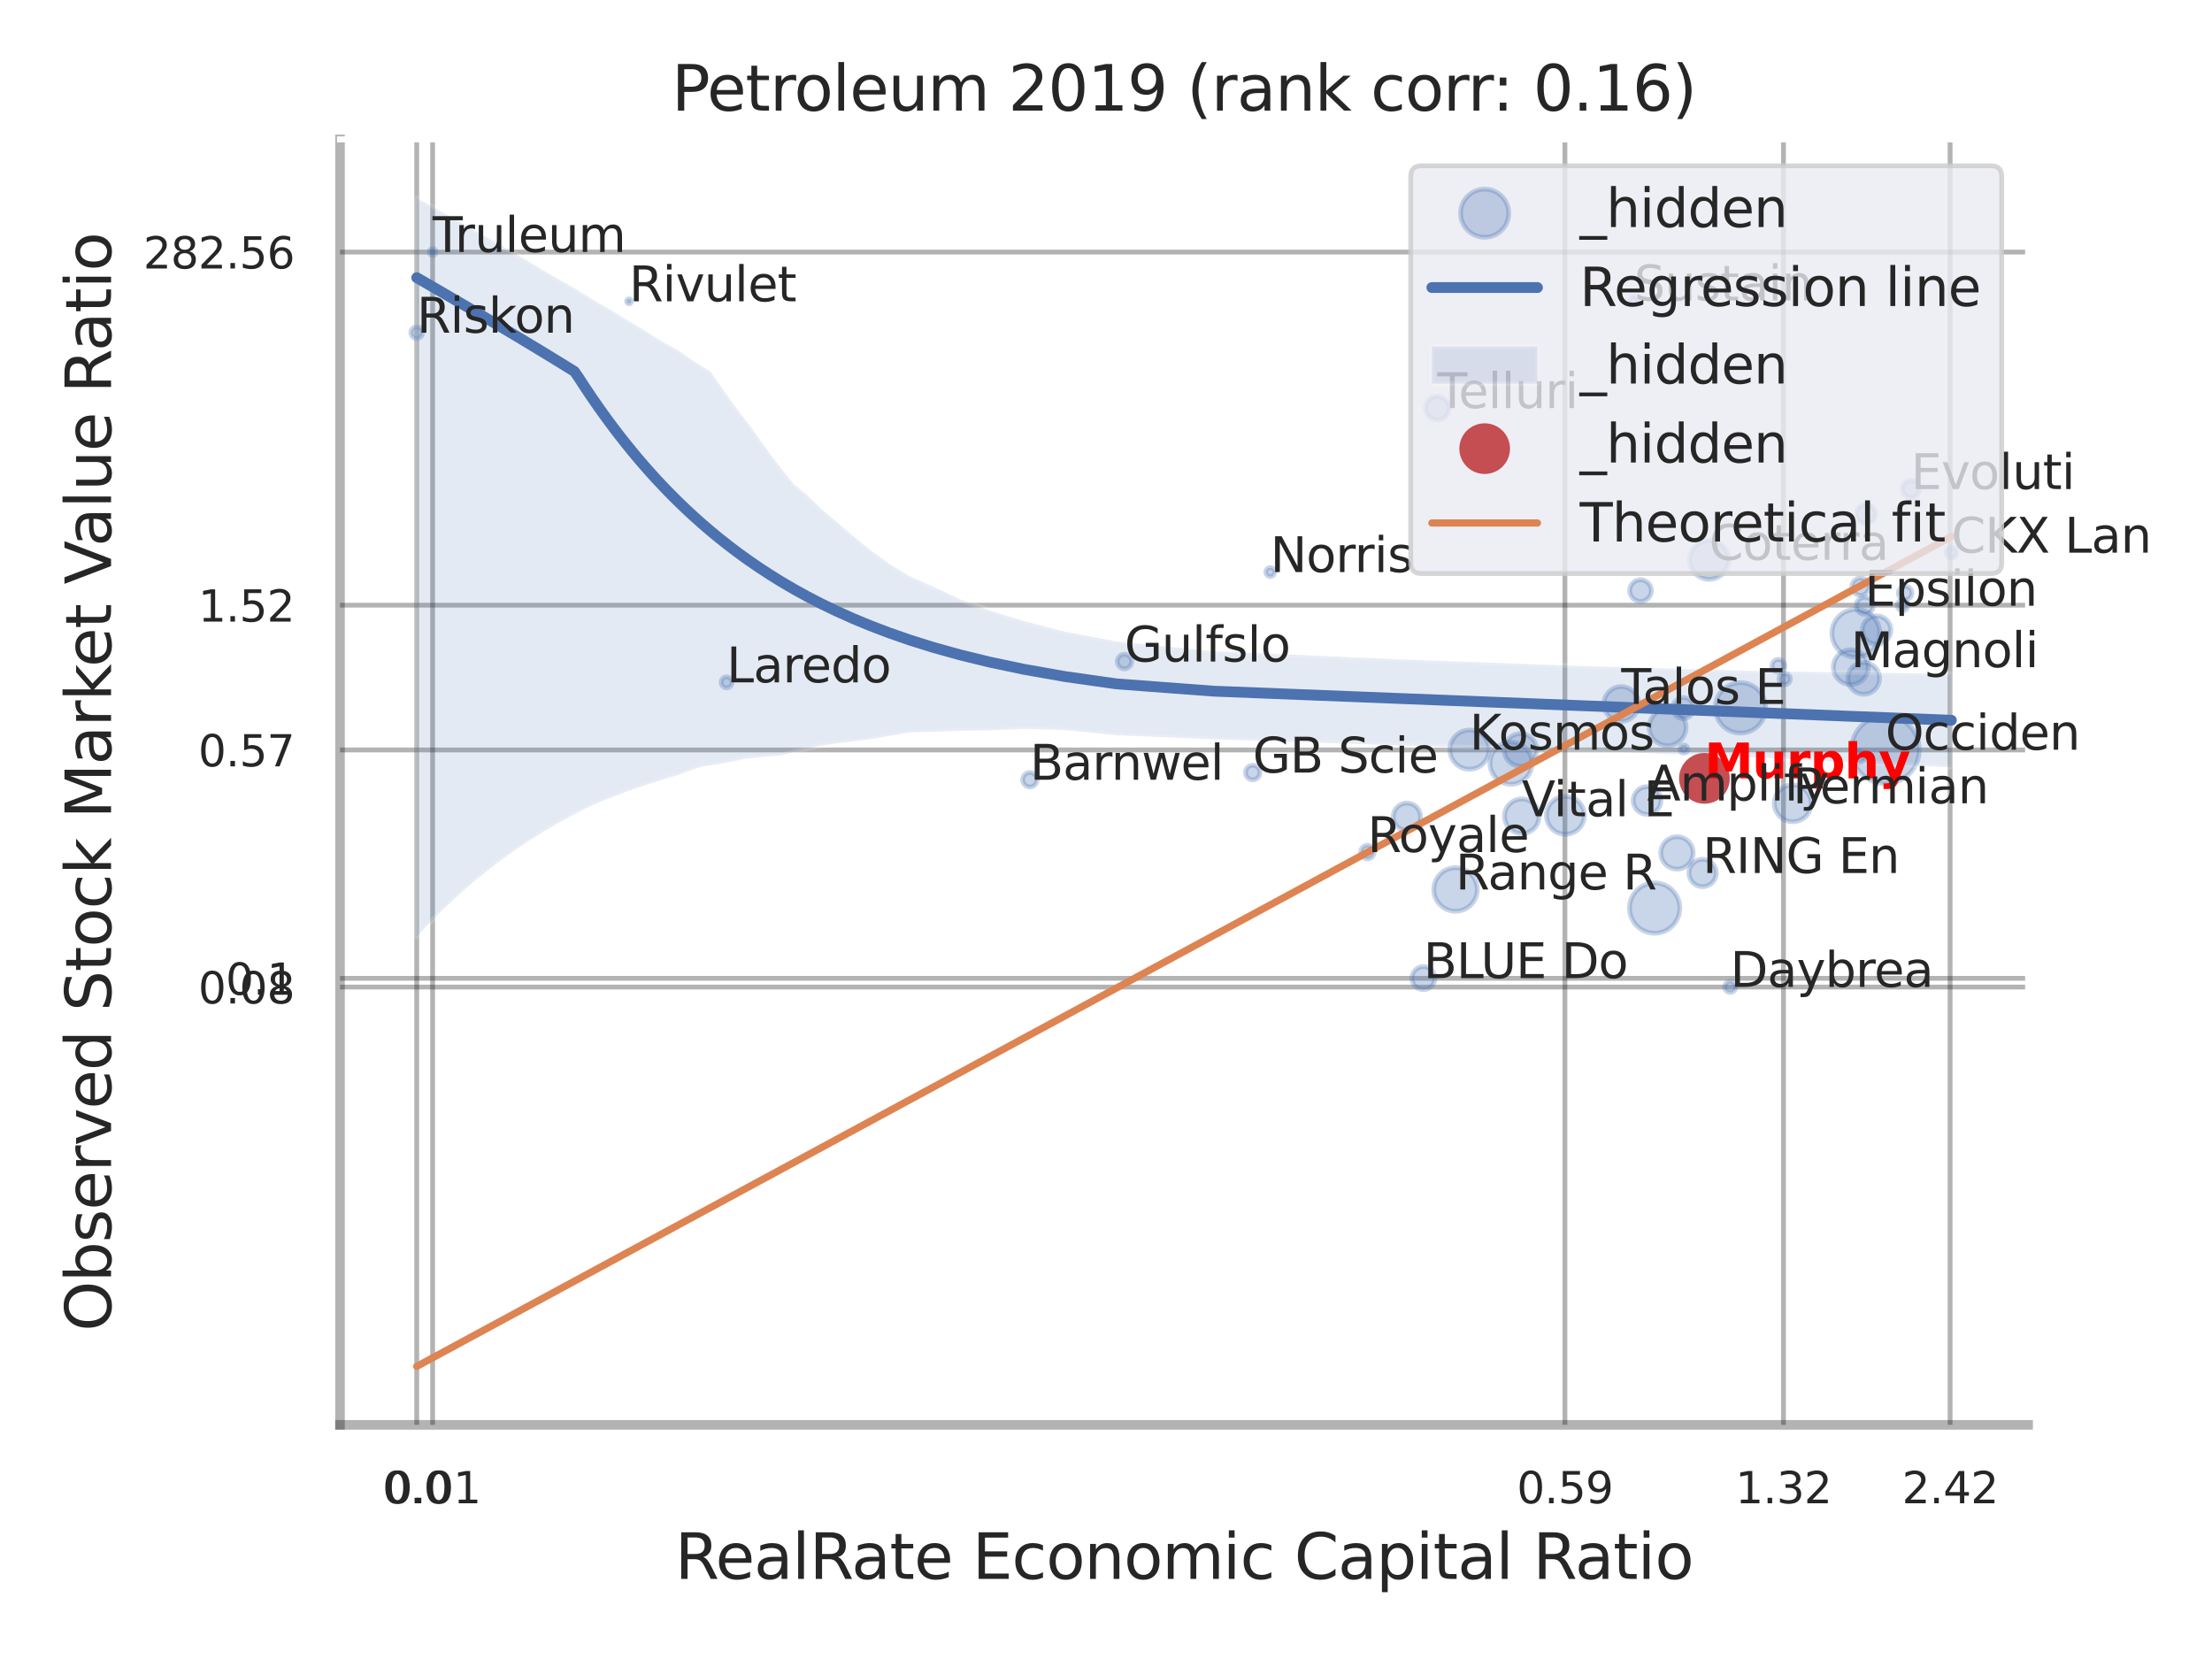 <?xml version="1.0" encoding="utf-8" standalone="no"?>
<!DOCTYPE svg PUBLIC "-//W3C//DTD SVG 1.1//EN"
  "http://www.w3.org/Graphics/SVG/1.1/DTD/svg11.dtd">
<svg xmlns:xlink="http://www.w3.org/1999/xlink" width="460.8pt" height="345.6pt" viewBox="0 0 460.8 345.6" xmlns="http://www.w3.org/2000/svg" version="1.1">
 <defs>
  <style type="text/css">*{stroke-linejoin: round; stroke-linecap: butt}</style>
 </defs>
 <g id="figure_1">
  <g id="patch_1">
   <path d="M 0 345.6 
L 460.8 345.6 
L 460.8 0 
L 0 0 
z
" style="fill: #ffffff"/>
  </g>
  <g id="axes_1">
   <g id="patch_2">
    <path d="M 70.83 296.82 
L 422.493 296.82 
L 422.493 29.04 
L 70.83 29.04 
z
" style="fill: #ffffff"/>
   </g>
   <g id="matplotlib.axis_1">
    <g id="xtick_1">
     <g id="line2d_1">
      <path d="M 86.813 296.82 
L 86.813 29.04 
" clip-path="url(#pc569f1bdaf)" style="fill: none; stroke: #000000; stroke-opacity: 0.3; stroke-linecap: round"/>
     </g>
     <g id="text_1">
      <!-- 0.0 -->
      <g style="fill: #262626" transform="translate(79.656 313.159) scale(0.09 -0.09)">
       <defs>
        <path id="DejaVuSans-30" d="M 2034 4250 
Q 1547 4250 1301 3770 
Q 1056 3291 1056 2328 
Q 1056 1369 1301 889 
Q 1547 409 2034 409 
Q 2525 409 2770 889 
Q 3016 1369 3016 2328 
Q 3016 3291 2770 3770 
Q 2525 4250 2034 4250 
z
M 2034 4750 
Q 2819 4750 3233 4129 
Q 3647 3509 3647 2328 
Q 3647 1150 3233 529 
Q 2819 -91 2034 -91 
Q 1250 -91 836 529 
Q 422 1150 422 2328 
Q 422 3509 836 4129 
Q 1250 4750 2034 4750 
z
" transform="scale(0.016)"/>
        <path id="DejaVuSans-2e" d="M 684 794 
L 1344 794 
L 1344 0 
L 684 0 
L 684 794 
z
" transform="scale(0.016)"/>
       </defs>
       <use xlink:href="#DejaVuSans-30"/>
       <use xlink:href="#DejaVuSans-2e" transform="translate(63.623 0)"/>
       <use xlink:href="#DejaVuSans-30" transform="translate(95.41 0)"/>
      </g>
     </g>
    </g>
    <g id="xtick_2">
     <g id="line2d_2">
      <path d="M 90.122 296.82 
L 90.122 29.04 
" clip-path="url(#pc569f1bdaf)" style="fill: none; stroke: #000000; stroke-opacity: 0.3; stroke-linecap: round"/>
     </g>
     <g id="text_2">
      <!-- 0.01 -->
      <g style="fill: #262626" transform="translate(80.102 313.159) scale(0.09 -0.09)">
       <defs>
        <path id="DejaVuSans-31" d="M 794 531 
L 1825 531 
L 1825 4091 
L 703 3866 
L 703 4441 
L 1819 4666 
L 2450 4666 
L 2450 531 
L 3481 531 
L 3481 0 
L 794 0 
L 794 531 
z
" transform="scale(0.016)"/>
       </defs>
       <use xlink:href="#DejaVuSans-30"/>
       <use xlink:href="#DejaVuSans-2e" transform="translate(63.623 0)"/>
       <use xlink:href="#DejaVuSans-30" transform="translate(95.41 0)"/>
       <use xlink:href="#DejaVuSans-31" transform="translate(159.033 0)"/>
      </g>
     </g>
    </g>
    <g id="xtick_3">
     <g id="line2d_3">
      <path d="M 326.002 296.82 
L 326.002 29.04 
" clip-path="url(#pc569f1bdaf)" style="fill: none; stroke: #000000; stroke-opacity: 0.3; stroke-linecap: round"/>
     </g>
     <g id="text_3">
      <!-- 0.59 -->
      <g style="fill: #262626" transform="translate(315.982 313.159) scale(0.09 -0.09)">
       <defs>
        <path id="DejaVuSans-35" d="M 691 4666 
L 3169 4666 
L 3169 4134 
L 1269 4134 
L 1269 2991 
Q 1406 3038 1543 3061 
Q 1681 3084 1819 3084 
Q 2600 3084 3056 2656 
Q 3513 2228 3513 1497 
Q 3513 744 3044 326 
Q 2575 -91 1722 -91 
Q 1428 -91 1123 -41 
Q 819 9 494 109 
L 494 744 
Q 775 591 1075 516 
Q 1375 441 1709 441 
Q 2250 441 2565 725 
Q 2881 1009 2881 1497 
Q 2881 1984 2565 2268 
Q 2250 2553 1709 2553 
Q 1456 2553 1204 2497 
Q 953 2441 691 2322 
L 691 4666 
z
" transform="scale(0.016)"/>
        <path id="DejaVuSans-39" d="M 703 97 
L 703 672 
Q 941 559 1184 500 
Q 1428 441 1663 441 
Q 2288 441 2617 861 
Q 2947 1281 2994 2138 
Q 2813 1869 2534 1725 
Q 2256 1581 1919 1581 
Q 1219 1581 811 2004 
Q 403 2428 403 3163 
Q 403 3881 828 4315 
Q 1253 4750 1959 4750 
Q 2769 4750 3195 4129 
Q 3622 3509 3622 2328 
Q 3622 1225 3098 567 
Q 2575 -91 1691 -91 
Q 1453 -91 1209 -44 
Q 966 3 703 97 
z
M 1959 2075 
Q 2384 2075 2632 2365 
Q 2881 2656 2881 3163 
Q 2881 3666 2632 3958 
Q 2384 4250 1959 4250 
Q 1534 4250 1286 3958 
Q 1038 3666 1038 3163 
Q 1038 2656 1286 2365 
Q 1534 2075 1959 2075 
z
" transform="scale(0.016)"/>
       </defs>
       <use xlink:href="#DejaVuSans-30"/>
       <use xlink:href="#DejaVuSans-2e" transform="translate(63.623 0)"/>
       <use xlink:href="#DejaVuSans-35" transform="translate(95.41 0)"/>
       <use xlink:href="#DejaVuSans-39" transform="translate(159.033 0)"/>
      </g>
     </g>
    </g>
    <g id="xtick_4">
     <g id="line2d_4">
      <path d="M 371.528 296.82 
L 371.528 29.04 
" clip-path="url(#pc569f1bdaf)" style="fill: none; stroke: #000000; stroke-opacity: 0.3; stroke-linecap: round"/>
     </g>
     <g id="text_4">
      <!-- 1.32 -->
      <g style="fill: #262626" transform="translate(361.509 313.159) scale(0.09 -0.09)">
       <defs>
        <path id="DejaVuSans-33" d="M 2597 2516 
Q 3050 2419 3304 2112 
Q 3559 1806 3559 1356 
Q 3559 666 3084 287 
Q 2609 -91 1734 -91 
Q 1441 -91 1130 -33 
Q 819 25 488 141 
L 488 750 
Q 750 597 1062 519 
Q 1375 441 1716 441 
Q 2309 441 2620 675 
Q 2931 909 2931 1356 
Q 2931 1769 2642 2001 
Q 2353 2234 1838 2234 
L 1294 2234 
L 1294 2753 
L 1863 2753 
Q 2328 2753 2575 2939 
Q 2822 3125 2822 3475 
Q 2822 3834 2567 4026 
Q 2313 4219 1838 4219 
Q 1578 4219 1281 4162 
Q 984 4106 628 3988 
L 628 4550 
Q 988 4650 1302 4700 
Q 1616 4750 1894 4750 
Q 2613 4750 3031 4423 
Q 3450 4097 3450 3541 
Q 3450 3153 3228 2886 
Q 3006 2619 2597 2516 
z
" transform="scale(0.016)"/>
        <path id="DejaVuSans-32" d="M 1228 531 
L 3431 531 
L 3431 0 
L 469 0 
L 469 531 
Q 828 903 1448 1529 
Q 2069 2156 2228 2338 
Q 2531 2678 2651 2914 
Q 2772 3150 2772 3378 
Q 2772 3750 2511 3984 
Q 2250 4219 1831 4219 
Q 1534 4219 1204 4116 
Q 875 4013 500 3803 
L 500 4441 
Q 881 4594 1212 4672 
Q 1544 4750 1819 4750 
Q 2544 4750 2975 4387 
Q 3406 4025 3406 3419 
Q 3406 3131 3298 2873 
Q 3191 2616 2906 2266 
Q 2828 2175 2409 1742 
Q 1991 1309 1228 531 
z
" transform="scale(0.016)"/>
       </defs>
       <use xlink:href="#DejaVuSans-31"/>
       <use xlink:href="#DejaVuSans-2e" transform="translate(63.623 0)"/>
       <use xlink:href="#DejaVuSans-33" transform="translate(95.41 0)"/>
       <use xlink:href="#DejaVuSans-32" transform="translate(159.033 0)"/>
      </g>
     </g>
    </g>
    <g id="xtick_5">
     <g id="line2d_5">
      <path d="M 406.242 296.82 
L 406.242 29.04 
" clip-path="url(#pc569f1bdaf)" style="fill: none; stroke: #000000; stroke-opacity: 0.3; stroke-linecap: round"/>
     </g>
     <g id="text_5">
      <!-- 2.42 -->
      <g style="fill: #262626" transform="translate(396.223 313.159) scale(0.09 -0.09)">
       <defs>
        <path id="DejaVuSans-34" d="M 2419 4116 
L 825 1625 
L 2419 1625 
L 2419 4116 
z
M 2253 4666 
L 3047 4666 
L 3047 1625 
L 3713 1625 
L 3713 1100 
L 3047 1100 
L 3047 0 
L 2419 0 
L 2419 1100 
L 313 1100 
L 313 1709 
L 2253 4666 
z
" transform="scale(0.016)"/>
       </defs>
       <use xlink:href="#DejaVuSans-32"/>
       <use xlink:href="#DejaVuSans-2e" transform="translate(63.623 0)"/>
       <use xlink:href="#DejaVuSans-34" transform="translate(95.41 0)"/>
       <use xlink:href="#DejaVuSans-32" transform="translate(159.033 0)"/>
      </g>
     </g>
    </g>
    <g id="xtick_6"/>
    <g id="xtick_7"/>
    <g id="xtick_8"/>
    <g id="text_6">
     <!-- RealRate Economic Capital Ratio -->
     <g style="fill: #262626" transform="translate(140.608 328.908) scale(0.13 -0.13)">
      <defs>
       <path id="DejaVuSans-52" d="M 2841 2188 
Q 3044 2119 3236 1894 
Q 3428 1669 3622 1275 
L 4263 0 
L 3584 0 
L 2988 1197 
Q 2756 1666 2539 1819 
Q 2322 1972 1947 1972 
L 1259 1972 
L 1259 0 
L 628 0 
L 628 4666 
L 2053 4666 
Q 2853 4666 3247 4331 
Q 3641 3997 3641 3322 
Q 3641 2881 3436 2590 
Q 3231 2300 2841 2188 
z
M 1259 4147 
L 1259 2491 
L 2053 2491 
Q 2509 2491 2742 2702 
Q 2975 2913 2975 3322 
Q 2975 3731 2742 3939 
Q 2509 4147 2053 4147 
L 1259 4147 
z
" transform="scale(0.016)"/>
       <path id="DejaVuSans-65" d="M 3597 1894 
L 3597 1613 
L 953 1613 
Q 991 1019 1311 708 
Q 1631 397 2203 397 
Q 2534 397 2845 478 
Q 3156 559 3463 722 
L 3463 178 
Q 3153 47 2828 -22 
Q 2503 -91 2169 -91 
Q 1331 -91 842 396 
Q 353 884 353 1716 
Q 353 2575 817 3079 
Q 1281 3584 2069 3584 
Q 2775 3584 3186 3129 
Q 3597 2675 3597 1894 
z
M 3022 2063 
Q 3016 2534 2758 2815 
Q 2500 3097 2075 3097 
Q 1594 3097 1305 2825 
Q 1016 2553 972 2059 
L 3022 2063 
z
" transform="scale(0.016)"/>
       <path id="DejaVuSans-61" d="M 2194 1759 
Q 1497 1759 1228 1600 
Q 959 1441 959 1056 
Q 959 750 1161 570 
Q 1363 391 1709 391 
Q 2188 391 2477 730 
Q 2766 1069 2766 1631 
L 2766 1759 
L 2194 1759 
z
M 3341 1997 
L 3341 0 
L 2766 0 
L 2766 531 
Q 2569 213 2275 61 
Q 1981 -91 1556 -91 
Q 1019 -91 701 211 
Q 384 513 384 1019 
Q 384 1609 779 1909 
Q 1175 2209 1959 2209 
L 2766 2209 
L 2766 2266 
Q 2766 2663 2505 2880 
Q 2244 3097 1772 3097 
Q 1472 3097 1187 3025 
Q 903 2953 641 2809 
L 641 3341 
Q 956 3463 1253 3523 
Q 1550 3584 1831 3584 
Q 2591 3584 2966 3190 
Q 3341 2797 3341 1997 
z
" transform="scale(0.016)"/>
       <path id="DejaVuSans-6c" d="M 603 4863 
L 1178 4863 
L 1178 0 
L 603 0 
L 603 4863 
z
" transform="scale(0.016)"/>
       <path id="DejaVuSans-74" d="M 1172 4494 
L 1172 3500 
L 2356 3500 
L 2356 3053 
L 1172 3053 
L 1172 1153 
Q 1172 725 1289 603 
Q 1406 481 1766 481 
L 2356 481 
L 2356 0 
L 1766 0 
Q 1100 0 847 248 
Q 594 497 594 1153 
L 594 3053 
L 172 3053 
L 172 3500 
L 594 3500 
L 594 4494 
L 1172 4494 
z
" transform="scale(0.016)"/>
       <path id="DejaVuSans-20" transform="scale(0.016)"/>
       <path id="DejaVuSans-45" d="M 628 4666 
L 3578 4666 
L 3578 4134 
L 1259 4134 
L 1259 2753 
L 3481 2753 
L 3481 2222 
L 1259 2222 
L 1259 531 
L 3634 531 
L 3634 0 
L 628 0 
L 628 4666 
z
" transform="scale(0.016)"/>
       <path id="DejaVuSans-63" d="M 3122 3366 
L 3122 2828 
Q 2878 2963 2633 3030 
Q 2388 3097 2138 3097 
Q 1578 3097 1268 2742 
Q 959 2388 959 1747 
Q 959 1106 1268 751 
Q 1578 397 2138 397 
Q 2388 397 2633 464 
Q 2878 531 3122 666 
L 3122 134 
Q 2881 22 2623 -34 
Q 2366 -91 2075 -91 
Q 1284 -91 818 406 
Q 353 903 353 1747 
Q 353 2603 823 3093 
Q 1294 3584 2113 3584 
Q 2378 3584 2631 3529 
Q 2884 3475 3122 3366 
z
" transform="scale(0.016)"/>
       <path id="DejaVuSans-6f" d="M 1959 3097 
Q 1497 3097 1228 2736 
Q 959 2375 959 1747 
Q 959 1119 1226 758 
Q 1494 397 1959 397 
Q 2419 397 2687 759 
Q 2956 1122 2956 1747 
Q 2956 2369 2687 2733 
Q 2419 3097 1959 3097 
z
M 1959 3584 
Q 2709 3584 3137 3096 
Q 3566 2609 3566 1747 
Q 3566 888 3137 398 
Q 2709 -91 1959 -91 
Q 1206 -91 779 398 
Q 353 888 353 1747 
Q 353 2609 779 3096 
Q 1206 3584 1959 3584 
z
" transform="scale(0.016)"/>
       <path id="DejaVuSans-6e" d="M 3513 2113 
L 3513 0 
L 2938 0 
L 2938 2094 
Q 2938 2591 2744 2837 
Q 2550 3084 2163 3084 
Q 1697 3084 1428 2787 
Q 1159 2491 1159 1978 
L 1159 0 
L 581 0 
L 581 3500 
L 1159 3500 
L 1159 2956 
Q 1366 3272 1645 3428 
Q 1925 3584 2291 3584 
Q 2894 3584 3203 3211 
Q 3513 2838 3513 2113 
z
" transform="scale(0.016)"/>
       <path id="DejaVuSans-6d" d="M 3328 2828 
Q 3544 3216 3844 3400 
Q 4144 3584 4550 3584 
Q 5097 3584 5394 3201 
Q 5691 2819 5691 2113 
L 5691 0 
L 5113 0 
L 5113 2094 
Q 5113 2597 4934 2840 
Q 4756 3084 4391 3084 
Q 3944 3084 3684 2787 
Q 3425 2491 3425 1978 
L 3425 0 
L 2847 0 
L 2847 2094 
Q 2847 2600 2669 2842 
Q 2491 3084 2119 3084 
Q 1678 3084 1418 2786 
Q 1159 2488 1159 1978 
L 1159 0 
L 581 0 
L 581 3500 
L 1159 3500 
L 1159 2956 
Q 1356 3278 1631 3431 
Q 1906 3584 2284 3584 
Q 2666 3584 2933 3390 
Q 3200 3197 3328 2828 
z
" transform="scale(0.016)"/>
       <path id="DejaVuSans-69" d="M 603 3500 
L 1178 3500 
L 1178 0 
L 603 0 
L 603 3500 
z
M 603 4863 
L 1178 4863 
L 1178 4134 
L 603 4134 
L 603 4863 
z
" transform="scale(0.016)"/>
       <path id="DejaVuSans-43" d="M 4122 4306 
L 4122 3641 
Q 3803 3938 3442 4084 
Q 3081 4231 2675 4231 
Q 1875 4231 1450 3742 
Q 1025 3253 1025 2328 
Q 1025 1406 1450 917 
Q 1875 428 2675 428 
Q 3081 428 3442 575 
Q 3803 722 4122 1019 
L 4122 359 
Q 3791 134 3420 21 
Q 3050 -91 2638 -91 
Q 1578 -91 968 557 
Q 359 1206 359 2328 
Q 359 3453 968 4101 
Q 1578 4750 2638 4750 
Q 3056 4750 3426 4639 
Q 3797 4528 4122 4306 
z
" transform="scale(0.016)"/>
       <path id="DejaVuSans-70" d="M 1159 525 
L 1159 -1331 
L 581 -1331 
L 581 3500 
L 1159 3500 
L 1159 2969 
Q 1341 3281 1617 3432 
Q 1894 3584 2278 3584 
Q 2916 3584 3314 3078 
Q 3713 2572 3713 1747 
Q 3713 922 3314 415 
Q 2916 -91 2278 -91 
Q 1894 -91 1617 61 
Q 1341 213 1159 525 
z
M 3116 1747 
Q 3116 2381 2855 2742 
Q 2594 3103 2138 3103 
Q 1681 3103 1420 2742 
Q 1159 2381 1159 1747 
Q 1159 1113 1420 752 
Q 1681 391 2138 391 
Q 2594 391 2855 752 
Q 3116 1113 3116 1747 
z
" transform="scale(0.016)"/>
      </defs>
      <use xlink:href="#DejaVuSans-52"/>
      <use xlink:href="#DejaVuSans-65" transform="translate(64.982 0)"/>
      <use xlink:href="#DejaVuSans-61" transform="translate(126.506 0)"/>
      <use xlink:href="#DejaVuSans-6c" transform="translate(187.785 0)"/>
      <use xlink:href="#DejaVuSans-52" transform="translate(215.568 0)"/>
      <use xlink:href="#DejaVuSans-61" transform="translate(282.801 0)"/>
      <use xlink:href="#DejaVuSans-74" transform="translate(344.08 0)"/>
      <use xlink:href="#DejaVuSans-65" transform="translate(383.289 0)"/>
      <use xlink:href="#DejaVuSans-20" transform="translate(444.812 0)"/>
      <use xlink:href="#DejaVuSans-45" transform="translate(476.6 0)"/>
      <use xlink:href="#DejaVuSans-63" transform="translate(539.783 0)"/>
      <use xlink:href="#DejaVuSans-6f" transform="translate(594.764 0)"/>
      <use xlink:href="#DejaVuSans-6e" transform="translate(655.945 0)"/>
      <use xlink:href="#DejaVuSans-6f" transform="translate(719.324 0)"/>
      <use xlink:href="#DejaVuSans-6d" transform="translate(780.506 0)"/>
      <use xlink:href="#DejaVuSans-69" transform="translate(877.918 0)"/>
      <use xlink:href="#DejaVuSans-63" transform="translate(905.701 0)"/>
      <use xlink:href="#DejaVuSans-20" transform="translate(960.682 0)"/>
      <use xlink:href="#DejaVuSans-43" transform="translate(992.469 0)"/>
      <use xlink:href="#DejaVuSans-61" transform="translate(1062.293 0)"/>
      <use xlink:href="#DejaVuSans-70" transform="translate(1123.572 0)"/>
      <use xlink:href="#DejaVuSans-69" transform="translate(1187.049 0)"/>
      <use xlink:href="#DejaVuSans-74" transform="translate(1214.832 0)"/>
      <use xlink:href="#DejaVuSans-61" transform="translate(1254.041 0)"/>
      <use xlink:href="#DejaVuSans-6c" transform="translate(1315.32 0)"/>
      <use xlink:href="#DejaVuSans-20" transform="translate(1343.104 0)"/>
      <use xlink:href="#DejaVuSans-52" transform="translate(1374.891 0)"/>
      <use xlink:href="#DejaVuSans-61" transform="translate(1442.123 0)"/>
      <use xlink:href="#DejaVuSans-74" transform="translate(1503.402 0)"/>
      <use xlink:href="#DejaVuSans-69" transform="translate(1542.611 0)"/>
      <use xlink:href="#DejaVuSans-6f" transform="translate(1570.395 0)"/>
     </g>
    </g>
   </g>
   <g id="matplotlib.axis_2">
    <g id="ytick_1">
     <g id="line2d_6">
      <path d="M 70.83 205.622 
L 422.493 205.622 
" clip-path="url(#pc569f1bdaf)" style="fill: none; stroke: #000000; stroke-opacity: 0.3; stroke-linecap: round"/>
     </g>
     <g id="text_7">
      <!-- 0.08 -->
      <g style="fill: #262626" transform="translate(41.291 209.041) scale(0.09 -0.09)">
       <defs>
        <path id="DejaVuSans-38" d="M 2034 2216 
Q 1584 2216 1326 1975 
Q 1069 1734 1069 1313 
Q 1069 891 1326 650 
Q 1584 409 2034 409 
Q 2484 409 2743 651 
Q 3003 894 3003 1313 
Q 3003 1734 2745 1975 
Q 2488 2216 2034 2216 
z
M 1403 2484 
Q 997 2584 770 2862 
Q 544 3141 544 3541 
Q 544 4100 942 4425 
Q 1341 4750 2034 4750 
Q 2731 4750 3128 4425 
Q 3525 4100 3525 3541 
Q 3525 3141 3298 2862 
Q 3072 2584 2669 2484 
Q 3125 2378 3379 2068 
Q 3634 1759 3634 1313 
Q 3634 634 3220 271 
Q 2806 -91 2034 -91 
Q 1263 -91 848 271 
Q 434 634 434 1313 
Q 434 1759 690 2068 
Q 947 2378 1403 2484 
z
M 1172 3481 
Q 1172 3119 1398 2916 
Q 1625 2713 2034 2713 
Q 2441 2713 2670 2916 
Q 2900 3119 2900 3481 
Q 2900 3844 2670 4047 
Q 2441 4250 2034 4250 
Q 1625 4250 1398 4047 
Q 1172 3844 1172 3481 
z
" transform="scale(0.016)"/>
       </defs>
       <use xlink:href="#DejaVuSans-30"/>
       <use xlink:href="#DejaVuSans-2e" transform="translate(63.623 0)"/>
       <use xlink:href="#DejaVuSans-30" transform="translate(95.41 0)"/>
       <use xlink:href="#DejaVuSans-38" transform="translate(159.033 0)"/>
      </g>
     </g>
    </g>
    <g id="ytick_2">
     <g id="line2d_7">
      <path d="M 70.83 203.801 
L 422.493 203.801 
" clip-path="url(#pc569f1bdaf)" style="fill: none; stroke: #000000; stroke-opacity: 0.3; stroke-linecap: round"/>
     </g>
     <g id="text_8">
      <!-- 0.1 -->
      <g style="fill: #262626" transform="translate(47.017 207.221) scale(0.09 -0.09)">
       <use xlink:href="#DejaVuSans-30"/>
       <use xlink:href="#DejaVuSans-2e" transform="translate(63.623 0)"/>
       <use xlink:href="#DejaVuSans-31" transform="translate(95.41 0)"/>
      </g>
     </g>
    </g>
    <g id="ytick_3">
     <g id="line2d_8">
      <path d="M 70.83 156.231 
L 422.493 156.231 
" clip-path="url(#pc569f1bdaf)" style="fill: none; stroke: #000000; stroke-opacity: 0.3; stroke-linecap: round"/>
     </g>
     <g id="text_9">
      <!-- 0.57 -->
      <g style="fill: #262626" transform="translate(41.291 159.65) scale(0.09 -0.09)">
       <defs>
        <path id="DejaVuSans-37" d="M 525 4666 
L 3525 4666 
L 3525 4397 
L 1831 0 
L 1172 0 
L 2766 4134 
L 525 4134 
L 525 4666 
z
" transform="scale(0.016)"/>
       </defs>
       <use xlink:href="#DejaVuSans-30"/>
       <use xlink:href="#DejaVuSans-2e" transform="translate(63.623 0)"/>
       <use xlink:href="#DejaVuSans-35" transform="translate(95.41 0)"/>
       <use xlink:href="#DejaVuSans-37" transform="translate(159.033 0)"/>
      </g>
     </g>
    </g>
    <g id="ytick_4">
     <g id="line2d_9">
      <path d="M 70.83 126.073 
L 422.493 126.073 
" clip-path="url(#pc569f1bdaf)" style="fill: none; stroke: #000000; stroke-opacity: 0.3; stroke-linecap: round"/>
     </g>
     <g id="text_10">
      <!-- 1.52 -->
      <g style="fill: #262626" transform="translate(41.291 129.493) scale(0.09 -0.09)">
       <use xlink:href="#DejaVuSans-31"/>
       <use xlink:href="#DejaVuSans-2e" transform="translate(63.623 0)"/>
       <use xlink:href="#DejaVuSans-35" transform="translate(95.41 0)"/>
       <use xlink:href="#DejaVuSans-32" transform="translate(159.033 0)"/>
      </g>
     </g>
    </g>
    <g id="ytick_5">
     <g id="line2d_10">
      <path d="M 70.83 52.512 
L 422.493 52.512 
" clip-path="url(#pc569f1bdaf)" style="fill: none; stroke: #000000; stroke-opacity: 0.3; stroke-linecap: round"/>
     </g>
     <g id="text_11">
      <!-- 282.56 -->
      <g style="fill: #262626" transform="translate(29.838 55.931) scale(0.09 -0.09)">
       <defs>
        <path id="DejaVuSans-36" d="M 2113 2584 
Q 1688 2584 1439 2293 
Q 1191 2003 1191 1497 
Q 1191 994 1439 701 
Q 1688 409 2113 409 
Q 2538 409 2786 701 
Q 3034 994 3034 1497 
Q 3034 2003 2786 2293 
Q 2538 2584 2113 2584 
z
M 3366 4563 
L 3366 3988 
Q 3128 4100 2886 4159 
Q 2644 4219 2406 4219 
Q 1781 4219 1451 3797 
Q 1122 3375 1075 2522 
Q 1259 2794 1537 2939 
Q 1816 3084 2150 3084 
Q 2853 3084 3261 2657 
Q 3669 2231 3669 1497 
Q 3669 778 3244 343 
Q 2819 -91 2113 -91 
Q 1303 -91 875 529 
Q 447 1150 447 2328 
Q 447 3434 972 4092 
Q 1497 4750 2381 4750 
Q 2619 4750 2861 4703 
Q 3103 4656 3366 4563 
z
" transform="scale(0.016)"/>
       </defs>
       <use xlink:href="#DejaVuSans-32"/>
       <use xlink:href="#DejaVuSans-38" transform="translate(63.623 0)"/>
       <use xlink:href="#DejaVuSans-32" transform="translate(127.246 0)"/>
       <use xlink:href="#DejaVuSans-2e" transform="translate(190.869 0)"/>
       <use xlink:href="#DejaVuSans-35" transform="translate(222.656 0)"/>
       <use xlink:href="#DejaVuSans-36" transform="translate(286.279 0)"/>
      </g>
     </g>
    </g>
    <g id="ytick_6"/>
    <g id="ytick_7"/>
    <g id="ytick_8"/>
    <g id="ytick_9"/>
    <g id="ytick_10"/>
    <g id="ytick_11"/>
    <g id="text_12">
     <!-- Observed Stock Market Value Ratio -->
     <g style="fill: #262626" transform="translate(23.135 277.332) rotate(-90) scale(0.13 -0.13)">
      <defs>
       <path id="DejaVuSans-4f" d="M 2522 4238 
Q 1834 4238 1429 3725 
Q 1025 3213 1025 2328 
Q 1025 1447 1429 934 
Q 1834 422 2522 422 
Q 3209 422 3611 934 
Q 4013 1447 4013 2328 
Q 4013 3213 3611 3725 
Q 3209 4238 2522 4238 
z
M 2522 4750 
Q 3503 4750 4090 4092 
Q 4678 3434 4678 2328 
Q 4678 1225 4090 567 
Q 3503 -91 2522 -91 
Q 1538 -91 948 565 
Q 359 1222 359 2328 
Q 359 3434 948 4092 
Q 1538 4750 2522 4750 
z
" transform="scale(0.016)"/>
       <path id="DejaVuSans-62" d="M 3116 1747 
Q 3116 2381 2855 2742 
Q 2594 3103 2138 3103 
Q 1681 3103 1420 2742 
Q 1159 2381 1159 1747 
Q 1159 1113 1420 752 
Q 1681 391 2138 391 
Q 2594 391 2855 752 
Q 3116 1113 3116 1747 
z
M 1159 2969 
Q 1341 3281 1617 3432 
Q 1894 3584 2278 3584 
Q 2916 3584 3314 3078 
Q 3713 2572 3713 1747 
Q 3713 922 3314 415 
Q 2916 -91 2278 -91 
Q 1894 -91 1617 61 
Q 1341 213 1159 525 
L 1159 0 
L 581 0 
L 581 4863 
L 1159 4863 
L 1159 2969 
z
" transform="scale(0.016)"/>
       <path id="DejaVuSans-73" d="M 2834 3397 
L 2834 2853 
Q 2591 2978 2328 3040 
Q 2066 3103 1784 3103 
Q 1356 3103 1142 2972 
Q 928 2841 928 2578 
Q 928 2378 1081 2264 
Q 1234 2150 1697 2047 
L 1894 2003 
Q 2506 1872 2764 1633 
Q 3022 1394 3022 966 
Q 3022 478 2636 193 
Q 2250 -91 1575 -91 
Q 1294 -91 989 -36 
Q 684 19 347 128 
L 347 722 
Q 666 556 975 473 
Q 1284 391 1588 391 
Q 1994 391 2212 530 
Q 2431 669 2431 922 
Q 2431 1156 2273 1281 
Q 2116 1406 1581 1522 
L 1381 1569 
Q 847 1681 609 1914 
Q 372 2147 372 2553 
Q 372 3047 722 3315 
Q 1072 3584 1716 3584 
Q 2034 3584 2315 3537 
Q 2597 3491 2834 3397 
z
" transform="scale(0.016)"/>
       <path id="DejaVuSans-72" d="M 2631 2963 
Q 2534 3019 2420 3045 
Q 2306 3072 2169 3072 
Q 1681 3072 1420 2755 
Q 1159 2438 1159 1844 
L 1159 0 
L 581 0 
L 581 3500 
L 1159 3500 
L 1159 2956 
Q 1341 3275 1631 3429 
Q 1922 3584 2338 3584 
Q 2397 3584 2469 3576 
Q 2541 3569 2628 3553 
L 2631 2963 
z
" transform="scale(0.016)"/>
       <path id="DejaVuSans-76" d="M 191 3500 
L 800 3500 
L 1894 563 
L 2988 3500 
L 3597 3500 
L 2284 0 
L 1503 0 
L 191 3500 
z
" transform="scale(0.016)"/>
       <path id="DejaVuSans-64" d="M 2906 2969 
L 2906 4863 
L 3481 4863 
L 3481 0 
L 2906 0 
L 2906 525 
Q 2725 213 2448 61 
Q 2172 -91 1784 -91 
Q 1150 -91 751 415 
Q 353 922 353 1747 
Q 353 2572 751 3078 
Q 1150 3584 1784 3584 
Q 2172 3584 2448 3432 
Q 2725 3281 2906 2969 
z
M 947 1747 
Q 947 1113 1208 752 
Q 1469 391 1925 391 
Q 2381 391 2643 752 
Q 2906 1113 2906 1747 
Q 2906 2381 2643 2742 
Q 2381 3103 1925 3103 
Q 1469 3103 1208 2742 
Q 947 2381 947 1747 
z
" transform="scale(0.016)"/>
       <path id="DejaVuSans-53" d="M 3425 4513 
L 3425 3897 
Q 3066 4069 2747 4153 
Q 2428 4238 2131 4238 
Q 1616 4238 1336 4038 
Q 1056 3838 1056 3469 
Q 1056 3159 1242 3001 
Q 1428 2844 1947 2747 
L 2328 2669 
Q 3034 2534 3370 2195 
Q 3706 1856 3706 1288 
Q 3706 609 3251 259 
Q 2797 -91 1919 -91 
Q 1588 -91 1214 -16 
Q 841 59 441 206 
L 441 856 
Q 825 641 1194 531 
Q 1563 422 1919 422 
Q 2459 422 2753 634 
Q 3047 847 3047 1241 
Q 3047 1584 2836 1778 
Q 2625 1972 2144 2069 
L 1759 2144 
Q 1053 2284 737 2584 
Q 422 2884 422 3419 
Q 422 4038 858 4394 
Q 1294 4750 2059 4750 
Q 2388 4750 2728 4690 
Q 3069 4631 3425 4513 
z
" transform="scale(0.016)"/>
       <path id="DejaVuSans-6b" d="M 581 4863 
L 1159 4863 
L 1159 1991 
L 2875 3500 
L 3609 3500 
L 1753 1863 
L 3688 0 
L 2938 0 
L 1159 1709 
L 1159 0 
L 581 0 
L 581 4863 
z
" transform="scale(0.016)"/>
       <path id="DejaVuSans-4d" d="M 628 4666 
L 1569 4666 
L 2759 1491 
L 3956 4666 
L 4897 4666 
L 4897 0 
L 4281 0 
L 4281 4097 
L 3078 897 
L 2444 897 
L 1241 4097 
L 1241 0 
L 628 0 
L 628 4666 
z
" transform="scale(0.016)"/>
       <path id="DejaVuSans-56" d="M 1831 0 
L 50 4666 
L 709 4666 
L 2188 738 
L 3669 4666 
L 4325 4666 
L 2547 0 
L 1831 0 
z
" transform="scale(0.016)"/>
       <path id="DejaVuSans-75" d="M 544 1381 
L 544 3500 
L 1119 3500 
L 1119 1403 
Q 1119 906 1312 657 
Q 1506 409 1894 409 
Q 2359 409 2629 706 
Q 2900 1003 2900 1516 
L 2900 3500 
L 3475 3500 
L 3475 0 
L 2900 0 
L 2900 538 
Q 2691 219 2414 64 
Q 2138 -91 1772 -91 
Q 1169 -91 856 284 
Q 544 659 544 1381 
z
M 1991 3584 
L 1991 3584 
z
" transform="scale(0.016)"/>
      </defs>
      <use xlink:href="#DejaVuSans-4f"/>
      <use xlink:href="#DejaVuSans-62" transform="translate(78.711 0)"/>
      <use xlink:href="#DejaVuSans-73" transform="translate(142.188 0)"/>
      <use xlink:href="#DejaVuSans-65" transform="translate(194.287 0)"/>
      <use xlink:href="#DejaVuSans-72" transform="translate(255.811 0)"/>
      <use xlink:href="#DejaVuSans-76" transform="translate(296.924 0)"/>
      <use xlink:href="#DejaVuSans-65" transform="translate(356.104 0)"/>
      <use xlink:href="#DejaVuSans-64" transform="translate(417.627 0)"/>
      <use xlink:href="#DejaVuSans-20" transform="translate(481.104 0)"/>
      <use xlink:href="#DejaVuSans-53" transform="translate(512.891 0)"/>
      <use xlink:href="#DejaVuSans-74" transform="translate(576.367 0)"/>
      <use xlink:href="#DejaVuSans-6f" transform="translate(615.576 0)"/>
      <use xlink:href="#DejaVuSans-63" transform="translate(676.758 0)"/>
      <use xlink:href="#DejaVuSans-6b" transform="translate(731.738 0)"/>
      <use xlink:href="#DejaVuSans-20" transform="translate(789.648 0)"/>
      <use xlink:href="#DejaVuSans-4d" transform="translate(821.436 0)"/>
      <use xlink:href="#DejaVuSans-61" transform="translate(907.715 0)"/>
      <use xlink:href="#DejaVuSans-72" transform="translate(968.994 0)"/>
      <use xlink:href="#DejaVuSans-6b" transform="translate(1010.107 0)"/>
      <use xlink:href="#DejaVuSans-65" transform="translate(1064.393 0)"/>
      <use xlink:href="#DejaVuSans-74" transform="translate(1125.916 0)"/>
      <use xlink:href="#DejaVuSans-20" transform="translate(1165.125 0)"/>
      <use xlink:href="#DejaVuSans-56" transform="translate(1196.912 0)"/>
      <use xlink:href="#DejaVuSans-61" transform="translate(1257.57 0)"/>
      <use xlink:href="#DejaVuSans-6c" transform="translate(1318.85 0)"/>
      <use xlink:href="#DejaVuSans-75" transform="translate(1346.633 0)"/>
      <use xlink:href="#DejaVuSans-65" transform="translate(1410.012 0)"/>
      <use xlink:href="#DejaVuSans-20" transform="translate(1471.535 0)"/>
      <use xlink:href="#DejaVuSans-52" transform="translate(1503.322 0)"/>
      <use xlink:href="#DejaVuSans-61" transform="translate(1570.555 0)"/>
      <use xlink:href="#DejaVuSans-74" transform="translate(1631.834 0)"/>
      <use xlink:href="#DejaVuSans-69" transform="translate(1671.043 0)"/>
      <use xlink:href="#DejaVuSans-6f" transform="translate(1698.826 0)"/>
     </g>
    </g>
   </g>
   <g id="PathCollection_1">
    <path d="M 214.547 163.94 
C 214.947 163.94 215.33 163.781 215.613 163.499 
C 215.896 163.216 216.055 162.833 216.055 162.433 
C 216.055 162.033 215.896 161.65 215.613 161.367 
C 215.33 161.084 214.947 160.925 214.547 160.925 
C 214.147 160.925 213.764 161.084 213.481 161.367 
C 213.199 161.65 213.04 162.033 213.04 162.433 
C 213.04 162.833 213.199 163.216 213.481 163.499 
C 213.764 163.781 214.147 163.94 214.547 163.94 
z
" clip-path="url(#pc569f1bdaf)" style="fill: #4c72b0; fill-opacity: 0.3; stroke: #4c72b0; stroke-opacity: 0.3"/>
    <path d="M 326.103 173.797 
C 327.152 173.797 328.158 173.38 328.899 172.639 
C 329.641 171.897 330.058 170.891 330.058 169.842 
C 330.058 168.793 329.641 167.787 328.899 167.045 
C 328.158 166.304 327.152 165.887 326.103 165.887 
C 325.054 165.887 324.048 166.304 323.306 167.045 
C 322.564 167.787 322.148 168.793 322.148 169.842 
C 322.148 170.891 322.564 171.897 323.306 172.639 
C 324.048 173.38 325.054 173.797 326.103 173.797 
z
" clip-path="url(#pc569f1bdaf)" style="fill: #4c72b0; fill-opacity: 0.3; stroke: #4c72b0; stroke-opacity: 0.3"/>
    <path d="M 344.697 194.414 
C 346.088 194.414 347.423 193.862 348.406 192.878 
C 349.39 191.895 349.942 190.56 349.942 189.169 
C 349.942 187.778 349.39 186.444 348.406 185.461 
C 347.423 184.477 346.088 183.924 344.697 183.924 
C 343.306 183.924 341.972 184.477 340.989 185.461 
C 340.005 186.444 339.452 187.778 339.452 189.169 
C 339.452 190.56 340.005 191.895 340.989 192.878 
C 341.972 193.862 343.306 194.414 344.697 194.414 
z
" clip-path="url(#pc569f1bdaf)" style="fill: #4c72b0; fill-opacity: 0.3; stroke: #4c72b0; stroke-opacity: 0.3"/>
    <path d="M 341.752 125.296 
C 342.351 125.296 342.926 125.058 343.35 124.634 
C 343.774 124.21 344.013 123.635 344.013 123.035 
C 344.013 122.436 343.774 121.86 343.35 121.437 
C 342.926 121.013 342.351 120.774 341.752 120.774 
C 341.152 120.774 340.577 121.013 340.153 121.437 
C 339.729 121.86 339.491 122.436 339.491 123.035 
C 339.491 123.635 339.729 124.21 340.153 124.634 
C 340.577 125.058 341.152 125.296 341.752 125.296 
z
" clip-path="url(#pc569f1bdaf)" style="fill: #4c72b0; fill-opacity: 0.3; stroke: #4c72b0; stroke-opacity: 0.3"/>
    <path d="M 299.42 87.438 
C 300.065 87.438 300.683 87.182 301.138 86.726 
C 301.594 86.27 301.85 85.652 301.85 85.008 
C 301.85 84.364 301.594 83.746 301.138 83.29 
C 300.683 82.834 300.065 82.578 299.42 82.578 
C 298.776 82.578 298.158 82.834 297.702 83.29 
C 297.247 83.746 296.991 84.364 296.991 85.008 
C 296.991 85.652 297.247 86.27 297.702 86.726 
C 298.158 87.182 298.776 87.438 299.42 87.438 
z
" clip-path="url(#pc569f1bdaf)" style="fill: #4c72b0; fill-opacity: 0.3; stroke: #4c72b0; stroke-opacity: 0.3"/>
    <path d="M 396.356 127.222 
C 396.65 127.222 396.931 127.105 397.139 126.897 
C 397.347 126.69 397.463 126.408 397.463 126.115 
C 397.463 125.821 397.347 125.539 397.139 125.332 
C 396.931 125.124 396.65 125.008 396.356 125.008 
C 396.063 125.008 395.781 125.124 395.573 125.332 
C 395.366 125.539 395.249 125.821 395.249 126.115 
C 395.249 126.408 395.366 126.69 395.573 126.897 
C 395.781 127.105 396.063 127.222 396.356 127.222 
z
" clip-path="url(#pc569f1bdaf)" style="fill: #4c72b0; fill-opacity: 0.3; stroke: #4c72b0; stroke-opacity: 0.3"/>
    <path d="M 396.885 124.947 
C 397.26 124.947 397.62 124.798 397.885 124.533 
C 398.15 124.268 398.299 123.908 398.299 123.533 
C 398.299 123.158 398.15 122.798 397.885 122.533 
C 397.62 122.268 397.26 122.119 396.885 122.119 
C 396.511 122.119 396.151 122.268 395.886 122.533 
C 395.621 122.798 395.472 123.158 395.472 123.533 
C 395.472 123.908 395.621 124.268 395.886 124.533 
C 396.151 124.798 396.511 124.947 396.885 124.947 
z
" clip-path="url(#pc569f1bdaf)" style="fill: #4c72b0; fill-opacity: 0.3; stroke: #4c72b0; stroke-opacity: 0.3"/>
    <path d="M 387.244 158.897 
C 387.577 158.897 387.897 158.764 388.133 158.529 
C 388.368 158.293 388.501 157.973 388.501 157.64 
C 388.501 157.307 388.368 156.987 388.133 156.751 
C 387.897 156.516 387.577 156.383 387.244 156.383 
C 386.911 156.383 386.591 156.516 386.356 156.751 
C 386.12 156.987 385.987 157.307 385.987 157.64 
C 385.987 157.973 386.12 158.293 386.356 158.529 
C 386.591 158.764 386.911 158.897 387.244 158.897 
z
" clip-path="url(#pc569f1bdaf)" style="fill: #4c72b0; fill-opacity: 0.3; stroke: #4c72b0; stroke-opacity: 0.3"/>
    <path d="M 362.574 152.725 
C 363.968 152.725 365.305 152.171 366.291 151.186 
C 367.276 150.2 367.83 148.863 367.83 147.469 
C 367.83 146.075 367.276 144.738 366.291 143.752 
C 365.305 142.766 363.968 142.212 362.574 142.212 
C 361.18 142.212 359.843 142.766 358.857 143.752 
C 357.871 144.738 357.318 146.075 357.318 147.469 
C 357.318 148.863 357.871 150.2 358.857 151.186 
C 359.843 152.171 361.18 152.725 362.574 152.725 
z
" clip-path="url(#pc569f1bdaf)" style="fill: #4c72b0; fill-opacity: 0.3; stroke: #4c72b0; stroke-opacity: 0.3"/>
    <path d="M 388.706 109.094 
C 389.236 109.094 389.743 108.884 390.118 108.51 
C 390.492 108.135 390.703 107.628 390.703 107.098 
C 390.703 106.569 390.492 106.061 390.118 105.686 
C 389.743 105.312 389.236 105.102 388.706 105.102 
C 388.177 105.102 387.669 105.312 387.294 105.686 
C 386.92 106.061 386.71 106.569 386.71 107.098 
C 386.71 107.628 386.92 108.135 387.294 108.51 
C 387.669 108.884 388.177 109.094 388.706 109.094 
z
" clip-path="url(#pc569f1bdaf)" style="fill: #4c72b0; fill-opacity: 0.3; stroke: #4c72b0; stroke-opacity: 0.3"/>
    <path d="M 303.214 189.828 
C 304.416 189.828 305.569 189.35 306.419 188.5 
C 307.269 187.65 307.746 186.497 307.746 185.295 
C 307.746 184.093 307.269 182.94 306.419 182.09 
C 305.569 181.24 304.416 180.763 303.214 180.763 
C 302.012 180.763 300.859 181.24 300.009 182.09 
C 299.159 182.94 298.681 184.093 298.681 185.295 
C 298.681 186.497 299.159 187.65 300.009 188.5 
C 300.859 189.35 302.012 189.828 303.214 189.828 
z
" clip-path="url(#pc569f1bdaf)" style="fill: #4c72b0; fill-opacity: 0.3; stroke: #4c72b0; stroke-opacity: 0.3"/>
    <path d="M 406.508 116.264 
C 406.809 116.264 407.097 116.145 407.31 115.932 
C 407.522 115.719 407.642 115.431 407.642 115.13 
C 407.642 114.83 407.522 114.541 407.31 114.329 
C 407.097 114.116 406.809 113.997 406.508 113.997 
C 406.207 113.997 405.919 114.116 405.706 114.329 
C 405.494 114.541 405.374 114.83 405.374 115.13 
C 405.374 115.431 405.494 115.719 405.706 115.932 
C 405.919 116.145 406.207 116.264 406.508 116.264 
z
" clip-path="url(#pc569f1bdaf)" style="fill: #4c72b0; fill-opacity: 0.3; stroke: #4c72b0; stroke-opacity: 0.3"/>
    <path d="M 355.068 166.926 
C 356.335 166.926 357.55 166.423 358.446 165.527 
C 359.342 164.631 359.845 163.416 359.845 162.149 
C 359.845 160.883 359.342 159.668 358.446 158.772 
C 357.55 157.876 356.335 157.373 355.068 157.373 
C 353.802 157.373 352.587 157.876 351.691 158.772 
C 350.795 159.668 350.292 160.883 350.292 162.149 
C 350.292 163.416 350.795 164.631 351.691 165.527 
C 352.587 166.423 353.802 166.926 355.068 166.926 
z
" clip-path="url(#pc569f1bdaf)" style="fill: #4c72b0; fill-opacity: 0.3; stroke: #4c72b0; stroke-opacity: 0.3"/>
    <path d="M 350.764 156.877 
C 350.985 156.877 351.196 156.789 351.352 156.633 
C 351.508 156.477 351.596 156.265 351.596 156.044 
C 351.596 155.824 351.508 155.612 351.352 155.456 
C 351.196 155.3 350.985 155.212 350.764 155.212 
C 350.543 155.212 350.331 155.3 350.175 155.456 
C 350.019 155.612 349.931 155.824 349.931 156.044 
C 349.931 156.265 350.019 156.477 350.175 156.633 
C 350.331 156.789 350.543 156.877 350.764 156.877 
z
" clip-path="url(#pc569f1bdaf)" style="fill: #4c72b0; fill-opacity: 0.3; stroke: #4c72b0; stroke-opacity: 0.3"/>
    <path d="M 296.523 206.154 
C 297.158 206.154 297.768 205.901 298.217 205.452 
C 298.667 205.002 298.919 204.393 298.919 203.757 
C 298.919 203.121 298.667 202.512 298.217 202.062 
C 297.768 201.613 297.158 201.36 296.523 201.36 
C 295.887 201.36 295.277 201.613 294.828 202.062 
C 294.378 202.512 294.126 203.121 294.126 203.757 
C 294.126 204.393 294.378 205.002 294.828 205.452 
C 295.277 205.901 295.887 206.154 296.523 206.154 
z
" clip-path="url(#pc569f1bdaf)" style="fill: #4c72b0; fill-opacity: 0.3; stroke: #4c72b0; stroke-opacity: 0.3"/>
    <path d="M 392.757 163.251 
C 394.632 163.251 396.431 162.505 397.757 161.179 
C 399.083 159.853 399.828 158.055 399.828 156.179 
C 399.828 154.304 399.083 152.505 397.757 151.179 
C 396.431 149.853 394.632 149.108 392.757 149.108 
C 390.882 149.108 389.083 149.853 387.757 151.179 
C 386.431 152.505 385.686 154.304 385.686 156.179 
C 385.686 158.055 386.431 159.853 387.757 161.179 
C 389.083 162.505 390.882 163.251 392.757 163.251 
z
" clip-path="url(#pc569f1bdaf)" style="fill: #4c72b0; fill-opacity: 0.3; stroke: #4c72b0; stroke-opacity: 0.3"/>
    <path d="M 314.771 163.368 
C 315.935 163.368 317.051 162.906 317.874 162.083 
C 318.697 161.26 319.159 160.144 319.159 158.98 
C 319.159 157.817 318.697 156.701 317.874 155.878 
C 317.051 155.055 315.935 154.593 314.771 154.593 
C 313.608 154.593 312.491 155.055 311.668 155.878 
C 310.846 156.701 310.383 157.817 310.383 158.98 
C 310.383 160.144 310.846 161.26 311.668 162.083 
C 312.491 162.906 313.608 163.368 314.771 163.368 
z
" clip-path="url(#pc569f1bdaf)" style="fill: #4c72b0; fill-opacity: 0.3; stroke: #4c72b0; stroke-opacity: 0.3"/>
    <path d="M 90.122 53.218 
C 90.314 53.218 90.498 53.142 90.633 53.006 
C 90.769 52.871 90.845 52.687 90.845 52.495 
C 90.845 52.304 90.769 52.12 90.633 51.984 
C 90.498 51.849 90.314 51.773 90.122 51.773 
C 89.931 51.773 89.747 51.849 89.611 51.984 
C 89.476 52.12 89.4 52.304 89.4 52.495 
C 89.4 52.687 89.476 52.871 89.611 53.006 
C 89.747 53.142 89.931 53.218 90.122 53.218 
z
" clip-path="url(#pc569f1bdaf)" style="fill: #4c72b0; fill-opacity: 0.3; stroke: #4c72b0; stroke-opacity: 0.3"/>
    <path d="M 356.042 120.674 
C 357.115 120.674 358.143 120.248 358.902 119.49 
C 359.66 118.731 360.087 117.702 360.087 116.63 
C 360.087 115.557 359.66 114.528 358.902 113.77 
C 358.143 113.011 357.115 112.585 356.042 112.585 
C 354.969 112.585 353.941 113.011 353.182 113.77 
C 352.424 114.528 351.998 115.557 351.998 116.63 
C 351.998 117.702 352.424 118.731 353.182 119.49 
C 353.941 120.248 354.969 120.674 356.042 120.674 
z
" clip-path="url(#pc569f1bdaf)" style="fill: #4c72b0; fill-opacity: 0.3; stroke: #4c72b0; stroke-opacity: 0.3"/>
    <path d="M 370.47 140.071 
C 370.829 140.071 371.173 139.928 371.427 139.675 
C 371.68 139.421 371.823 139.077 371.823 138.719 
C 371.823 138.36 371.68 138.016 371.427 137.762 
C 371.173 137.509 370.829 137.366 370.47 137.366 
C 370.112 137.366 369.768 137.509 369.514 137.762 
C 369.261 138.016 369.118 138.36 369.118 138.719 
C 369.118 139.077 369.261 139.421 369.514 139.675 
C 369.768 139.928 370.112 140.071 370.47 140.071 
z
" clip-path="url(#pc569f1bdaf)" style="fill: #4c72b0; fill-opacity: 0.3; stroke: #4c72b0; stroke-opacity: 0.3"/>
    <path d="M 350.654 149.7 
C 351.235 149.7 351.792 149.469 352.203 149.059 
C 352.614 148.648 352.845 148.09 352.845 147.509 
C 352.845 146.928 352.614 146.371 352.203 145.96 
C 351.792 145.549 351.235 145.319 350.654 145.319 
C 350.073 145.319 349.516 145.549 349.105 145.96 
C 348.694 146.371 348.463 146.928 348.463 147.509 
C 348.463 148.09 348.694 148.648 349.105 149.059 
C 349.516 149.469 350.073 149.7 350.654 149.7 
z
" clip-path="url(#pc569f1bdaf)" style="fill: #4c72b0; fill-opacity: 0.3; stroke: #4c72b0; stroke-opacity: 0.3"/>
    <path d="M 371.787 142.628 
C 372.1 142.628 372.4 142.504 372.621 142.283 
C 372.843 142.061 372.967 141.761 372.967 141.448 
C 372.967 141.135 372.843 140.835 372.621 140.614 
C 372.4 140.392 372.1 140.268 371.787 140.268 
C 371.474 140.268 371.174 140.392 370.952 140.614 
C 370.731 140.835 370.607 141.135 370.607 141.448 
C 370.607 141.761 370.731 142.061 370.952 142.283 
C 371.174 142.504 371.474 142.628 371.787 142.628 
z
" clip-path="url(#pc569f1bdaf)" style="fill: #4c72b0; fill-opacity: 0.3; stroke: #4c72b0; stroke-opacity: 0.3"/>
    <path d="M 398.077 103.688 
C 398.557 103.688 399.017 103.497 399.357 103.158 
C 399.696 102.819 399.887 102.358 399.887 101.878 
C 399.887 101.398 399.696 100.938 399.357 100.599 
C 399.017 100.259 398.557 100.069 398.077 100.069 
C 397.597 100.069 397.137 100.259 396.798 100.599 
C 396.458 100.938 396.267 101.398 396.267 101.878 
C 396.267 102.358 396.458 102.819 396.798 103.158 
C 397.137 103.497 397.597 103.688 398.077 103.688 
z
" clip-path="url(#pc569f1bdaf)" style="fill: #4c72b0; fill-opacity: 0.3; stroke: #4c72b0; stroke-opacity: 0.3"/>
    <path d="M 386.604 136.913 
C 387.928 136.913 389.198 136.387 390.134 135.451 
C 391.07 134.515 391.596 133.245 391.596 131.921 
C 391.596 130.597 391.07 129.327 390.134 128.391 
C 389.198 127.455 387.928 126.929 386.604 126.929 
C 385.28 126.929 384.01 127.455 383.074 128.391 
C 382.138 129.327 381.612 130.597 381.612 131.921 
C 381.612 133.245 382.138 134.515 383.074 135.451 
C 384.01 136.387 385.28 136.913 386.604 136.913 
z
" clip-path="url(#pc569f1bdaf)" style="fill: #4c72b0; fill-opacity: 0.3; stroke: #4c72b0; stroke-opacity: 0.3"/>
    <path d="M 316.747 159.608 
C 317.646 159.608 318.509 159.251 319.144 158.615 
C 319.78 157.979 320.137 157.117 320.137 156.218 
C 320.137 155.319 319.78 154.456 319.144 153.821 
C 318.509 153.185 317.646 152.828 316.747 152.828 
C 315.848 152.828 314.985 153.185 314.35 153.821 
C 313.714 154.456 313.357 155.319 313.357 156.218 
C 313.357 157.117 313.714 157.979 314.35 158.615 
C 314.985 159.251 315.848 159.608 316.747 159.608 
z
" clip-path="url(#pc569f1bdaf)" style="fill: #4c72b0; fill-opacity: 0.3; stroke: #4c72b0; stroke-opacity: 0.3"/>
    <path d="M 387.58 124.017 
C 388.056 124.017 388.513 123.828 388.85 123.491 
C 389.186 123.155 389.375 122.698 389.375 122.222 
C 389.375 121.746 389.186 121.29 388.85 120.953 
C 388.513 120.617 388.056 120.428 387.58 120.428 
C 387.104 120.428 386.648 120.617 386.311 120.953 
C 385.975 121.29 385.786 121.746 385.786 122.222 
C 385.786 122.698 385.975 123.155 386.311 123.491 
C 386.648 123.828 387.104 124.017 387.58 124.017 
z
" clip-path="url(#pc569f1bdaf)" style="fill: #4c72b0; fill-opacity: 0.3; stroke: #4c72b0; stroke-opacity: 0.3"/>
    <path d="M 360.445 206.738 
C 360.75 206.738 361.043 206.617 361.259 206.401 
C 361.475 206.185 361.596 205.892 361.596 205.587 
C 361.596 205.281 361.475 204.988 361.259 204.772 
C 361.043 204.557 360.75 204.435 360.445 204.435 
C 360.14 204.435 359.847 204.557 359.631 204.772 
C 359.415 204.988 359.294 205.281 359.294 205.587 
C 359.294 205.892 359.415 206.185 359.631 206.401 
C 359.847 206.617 360.14 206.738 360.445 206.738 
z
" clip-path="url(#pc569f1bdaf)" style="fill: #4c72b0; fill-opacity: 0.3; stroke: #4c72b0; stroke-opacity: 0.3"/>
    <path d="M 260.97 162.448 
C 261.37 162.448 261.753 162.289 262.036 162.006 
C 262.319 161.723 262.478 161.339 262.478 160.939 
C 262.478 160.539 262.319 160.156 262.036 159.873 
C 261.753 159.59 261.37 159.431 260.97 159.431 
C 260.57 159.431 260.186 159.59 259.903 159.873 
C 259.62 160.156 259.461 160.539 259.461 160.939 
C 259.461 161.339 259.62 161.723 259.903 162.006 
C 260.186 162.289 260.57 162.448 260.97 162.448 
z
" clip-path="url(#pc569f1bdaf)" style="fill: #4c72b0; fill-opacity: 0.3; stroke: #4c72b0; stroke-opacity: 0.3"/>
    <path d="M 349.345 181.049 
C 350.239 181.049 351.097 180.694 351.73 180.061 
C 352.362 179.429 352.717 178.571 352.717 177.677 
C 352.717 176.782 352.362 175.924 351.73 175.292 
C 351.097 174.659 350.239 174.304 349.345 174.304 
C 348.451 174.304 347.593 174.659 346.96 175.292 
C 346.328 175.924 345.973 176.782 345.973 177.677 
C 345.973 178.571 346.328 179.429 346.96 180.061 
C 347.593 180.694 348.451 181.049 349.345 181.049 
z
" clip-path="url(#pc569f1bdaf)" style="fill: #4c72b0; fill-opacity: 0.3; stroke: #4c72b0; stroke-opacity: 0.3"/>
    <path d="M 390.928 134.226 
C 391.714 134.226 392.469 133.913 393.025 133.357 
C 393.581 132.801 393.894 132.047 393.894 131.26 
C 393.894 130.474 393.581 129.719 393.025 129.163 
C 392.469 128.607 391.714 128.294 390.928 128.294 
C 390.141 128.294 389.387 128.607 388.831 129.163 
C 388.274 129.719 387.962 130.474 387.962 131.26 
C 387.962 132.047 388.274 132.801 388.831 133.357 
C 389.387 133.913 390.141 134.226 390.928 134.226 
z
" clip-path="url(#pc569f1bdaf)" style="fill: #4c72b0; fill-opacity: 0.3; stroke: #4c72b0; stroke-opacity: 0.3"/>
    <path d="M 234.252 139.328 
C 234.653 139.328 235.038 139.168 235.321 138.885 
C 235.605 138.601 235.764 138.216 235.764 137.815 
C 235.764 137.414 235.605 137.029 235.321 136.745 
C 235.038 136.461 234.653 136.302 234.252 136.302 
C 233.85 136.302 233.465 136.461 233.182 136.745 
C 232.898 137.029 232.739 137.414 232.739 137.815 
C 232.739 138.216 232.898 138.601 233.182 138.885 
C 233.465 139.168 233.85 139.328 234.252 139.328 
z
" clip-path="url(#pc569f1bdaf)" style="fill: #4c72b0; fill-opacity: 0.3; stroke: #4c72b0; stroke-opacity: 0.3"/>
    <path d="M 131.046 63.281 
C 131.183 63.281 131.315 63.227 131.411 63.13 
C 131.508 63.033 131.563 62.902 131.563 62.765 
C 131.563 62.628 131.508 62.497 131.411 62.4 
C 131.315 62.304 131.183 62.249 131.046 62.249 
C 130.909 62.249 130.778 62.304 130.681 62.4 
C 130.585 62.497 130.53 62.628 130.53 62.765 
C 130.53 62.902 130.585 63.033 130.681 63.13 
C 130.778 63.227 130.909 63.281 131.046 63.281 
z
" clip-path="url(#pc569f1bdaf)" style="fill: #4c72b0; fill-opacity: 0.3; stroke: #4c72b0; stroke-opacity: 0.3"/>
    <path d="M 293.078 172.99 
C 293.834 172.99 294.559 172.69 295.094 172.155 
C 295.628 171.621 295.929 170.896 295.929 170.14 
C 295.929 169.384 295.628 168.658 295.094 168.124 
C 294.559 167.589 293.834 167.289 293.078 167.289 
C 292.322 167.289 291.597 167.589 291.062 168.124 
C 290.528 168.658 290.227 169.384 290.227 170.14 
C 290.227 170.896 290.528 171.621 291.062 172.155 
C 291.597 172.69 292.322 172.99 293.078 172.99 
z
" clip-path="url(#pc569f1bdaf)" style="fill: #4c72b0; fill-opacity: 0.3; stroke: #4c72b0; stroke-opacity: 0.3"/>
    <path d="M 354.682 184.707 
C 355.438 184.707 356.162 184.407 356.696 183.874 
C 357.23 183.34 357.53 182.615 357.53 181.86 
C 357.53 181.105 357.23 180.381 356.696 179.847 
C 356.162 179.313 355.438 179.013 354.682 179.013 
C 353.927 179.013 353.203 179.313 352.669 179.847 
C 352.135 180.381 351.835 181.105 351.835 181.86 
C 351.835 182.615 352.135 183.34 352.669 183.874 
C 353.203 184.407 353.927 184.707 354.682 184.707 
z
" clip-path="url(#pc569f1bdaf)" style="fill: #4c72b0; fill-opacity: 0.3; stroke: #4c72b0; stroke-opacity: 0.3"/>
    <path d="M 86.815 70.524 
C 87.139 70.524 87.45 70.395 87.679 70.166 
C 87.908 69.937 88.037 69.626 88.037 69.302 
C 88.037 68.977 87.908 68.666 87.679 68.437 
C 87.45 68.208 87.139 68.079 86.815 68.079 
C 86.49 68.079 86.18 68.208 85.95 68.437 
C 85.721 68.666 85.592 68.977 85.592 69.302 
C 85.592 69.626 85.721 69.937 85.95 70.166 
C 86.18 70.395 86.49 70.524 86.815 70.524 
z
" clip-path="url(#pc569f1bdaf)" style="fill: #4c72b0; fill-opacity: 0.3; stroke: #4c72b0; stroke-opacity: 0.3"/>
    <path d="M 151.362 143.302 
C 151.668 143.302 151.961 143.181 152.178 142.964 
C 152.394 142.748 152.516 142.454 152.516 142.148 
C 152.516 141.842 152.394 141.549 152.178 141.332 
C 151.961 141.116 151.668 140.994 151.362 140.994 
C 151.056 140.994 150.762 141.116 150.546 141.332 
C 150.329 141.549 150.208 141.842 150.208 142.148 
C 150.208 142.454 150.329 142.748 150.546 142.964 
C 150.762 143.181 151.056 143.302 151.362 143.302 
z
" clip-path="url(#pc569f1bdaf)" style="fill: #4c72b0; fill-opacity: 0.3; stroke: #4c72b0; stroke-opacity: 0.3"/>
    <path d="M 340.42 63.405 
C 340.635 63.405 340.842 63.32 340.994 63.168 
C 341.146 63.015 341.231 62.809 341.231 62.594 
C 341.231 62.379 341.146 62.173 340.994 62.021 
C 340.842 61.869 340.635 61.783 340.42 61.783 
C 340.205 61.783 339.999 61.869 339.847 62.021 
C 339.695 62.173 339.609 62.379 339.609 62.594 
C 339.609 62.809 339.695 63.015 339.847 63.168 
C 339.999 63.32 340.205 63.405 340.42 63.405 
z
" clip-path="url(#pc569f1bdaf)" style="fill: #4c72b0; fill-opacity: 0.3; stroke: #4c72b0; stroke-opacity: 0.3"/>
    <path d="M 306.117 160.251 
C 307.2 160.251 308.24 159.821 309.006 159.054 
C 309.772 158.288 310.203 157.249 310.203 156.165 
C 310.203 155.081 309.772 154.042 309.006 153.276 
C 308.24 152.509 307.2 152.079 306.117 152.079 
C 305.033 152.079 303.993 152.509 303.227 153.276 
C 302.461 154.042 302.03 155.081 302.03 156.165 
C 302.03 157.249 302.461 158.288 303.227 159.054 
C 303.993 159.821 305.033 160.251 306.117 160.251 
z
" clip-path="url(#pc569f1bdaf)" style="fill: #4c72b0; fill-opacity: 0.3; stroke: #4c72b0; stroke-opacity: 0.3"/>
    <path d="M 347.398 155.341 
C 348.417 155.341 349.395 154.936 350.116 154.215 
C 350.837 153.494 351.242 152.516 351.242 151.496 
C 351.242 150.477 350.837 149.499 350.116 148.778 
C 349.395 148.057 348.417 147.652 347.398 147.652 
C 346.378 147.652 345.4 148.057 344.679 148.778 
C 343.958 149.499 343.553 150.477 343.553 151.496 
C 343.553 152.516 343.958 153.494 344.679 154.215 
C 345.4 154.936 346.378 155.341 347.398 155.341 
z
" clip-path="url(#pc569f1bdaf)" style="fill: #4c72b0; fill-opacity: 0.3; stroke: #4c72b0; stroke-opacity: 0.3"/>
    <path d="M 317.025 173.648 
C 317.982 173.648 318.9 173.268 319.576 172.592 
C 320.253 171.915 320.633 170.997 320.633 170.041 
C 320.633 169.084 320.253 168.166 319.576 167.489 
C 318.9 166.813 317.982 166.433 317.025 166.433 
C 316.069 166.433 315.151 166.813 314.474 167.489 
C 313.798 168.166 313.418 169.084 313.418 170.041 
C 313.418 170.997 313.798 171.915 314.474 172.592 
C 315.151 173.268 316.069 173.648 317.025 173.648 
z
" clip-path="url(#pc569f1bdaf)" style="fill: #4c72b0; fill-opacity: 0.3; stroke: #4c72b0; stroke-opacity: 0.3"/>
    <path d="M 343.115 169.645 
C 343.881 169.645 344.614 169.341 345.156 168.8 
C 345.697 168.259 346.001 167.525 346.001 166.76 
C 346.001 165.995 345.697 165.261 345.156 164.72 
C 344.614 164.179 343.881 163.875 343.115 163.875 
C 342.35 163.875 341.616 164.179 341.075 164.72 
C 340.534 165.261 340.23 165.995 340.23 166.76 
C 340.23 167.525 340.534 168.259 341.075 168.8 
C 341.616 169.341 342.35 169.645 343.115 169.645 
z
" clip-path="url(#pc569f1bdaf)" style="fill: #4c72b0; fill-opacity: 0.3; stroke: #4c72b0; stroke-opacity: 0.3"/>
    <path d="M 388.245 144.627 
C 389.121 144.627 389.962 144.278 390.581 143.659 
C 391.201 143.039 391.549 142.198 391.549 141.322 
C 391.549 140.445 391.201 139.604 390.581 138.985 
C 389.962 138.365 389.121 138.017 388.245 138.017 
C 387.368 138.017 386.527 138.365 385.908 138.985 
C 385.288 139.604 384.94 140.445 384.94 141.322 
C 384.94 142.198 385.288 143.039 385.908 143.659 
C 386.527 144.278 387.368 144.627 388.245 144.627 
z
" clip-path="url(#pc569f1bdaf)" style="fill: #4c72b0; fill-opacity: 0.3; stroke: #4c72b0; stroke-opacity: 0.3"/>
    <path d="M 264.623 120.105 
C 264.87 120.105 265.106 120.007 265.281 119.832 
C 265.455 119.658 265.553 119.421 265.553 119.175 
C 265.553 118.928 265.455 118.692 265.281 118.518 
C 265.106 118.343 264.87 118.245 264.623 118.245 
C 264.377 118.245 264.14 118.343 263.966 118.518 
C 263.792 118.692 263.694 118.928 263.694 119.175 
C 263.694 119.421 263.792 119.658 263.966 119.832 
C 264.14 120.007 264.377 120.105 264.623 120.105 
z
" clip-path="url(#pc569f1bdaf)" style="fill: #4c72b0; fill-opacity: 0.3; stroke: #4c72b0; stroke-opacity: 0.3"/>
    <path d="M 373.47 171.182 
C 374.488 171.182 375.465 170.777 376.186 170.057 
C 376.906 169.337 377.311 168.36 377.311 167.341 
C 377.311 166.322 376.906 165.345 376.186 164.625 
C 375.465 163.904 374.488 163.5 373.47 163.5 
C 372.451 163.5 371.474 163.904 370.753 164.625 
C 370.033 165.345 369.628 166.322 369.628 167.341 
C 369.628 168.36 370.033 169.337 370.753 170.057 
C 371.474 170.777 372.451 171.182 373.47 171.182 
z
" clip-path="url(#pc569f1bdaf)" style="fill: #4c72b0; fill-opacity: 0.3; stroke: #4c72b0; stroke-opacity: 0.3"/>
    <path d="M 284.872 178.906 
C 285.245 178.906 285.603 178.757 285.867 178.493 
C 286.131 178.23 286.279 177.872 286.279 177.498 
C 286.279 177.125 286.131 176.767 285.867 176.503 
C 285.603 176.239 285.245 176.091 284.872 176.091 
C 284.499 176.091 284.141 176.239 283.877 176.503 
C 283.613 176.767 283.464 177.125 283.464 177.498 
C 283.464 177.872 283.613 178.23 283.877 178.493 
C 284.141 178.757 284.499 178.906 284.872 178.906 
z
" clip-path="url(#pc569f1bdaf)" style="fill: #4c72b0; fill-opacity: 0.3; stroke: #4c72b0; stroke-opacity: 0.3"/>
    <path d="M 385.547 142.617 
C 386.509 142.617 387.432 142.235 388.112 141.554 
C 388.792 140.874 389.175 139.951 389.175 138.989 
C 389.175 138.027 388.792 137.105 388.112 136.424 
C 387.432 135.744 386.509 135.362 385.547 135.362 
C 384.585 135.362 383.662 135.744 382.982 136.424 
C 382.302 137.105 381.92 138.027 381.92 138.989 
C 381.92 139.951 382.302 140.874 382.982 141.554 
C 383.662 142.235 384.585 142.617 385.547 142.617 
z
" clip-path="url(#pc569f1bdaf)" style="fill: #4c72b0; fill-opacity: 0.3; stroke: #4c72b0; stroke-opacity: 0.3"/>
    <path d="M 337.738 150.258 
C 338.697 150.258 339.617 149.877 340.295 149.199 
C 340.973 148.521 341.354 147.601 341.354 146.642 
C 341.354 145.683 340.973 144.764 340.295 144.085 
C 339.617 143.407 338.697 143.026 337.738 143.026 
C 336.779 143.026 335.859 143.407 335.181 144.085 
C 334.503 144.764 334.122 145.683 334.122 146.642 
C 334.122 147.601 334.503 148.521 335.181 149.199 
C 335.859 149.877 336.779 150.258 337.738 150.258 
z
" clip-path="url(#pc569f1bdaf)" style="fill: #4c72b0; fill-opacity: 0.3; stroke: #4c72b0; stroke-opacity: 0.3"/>
    <path d="M 388.459 127.966 
C 388.932 127.966 389.385 127.778 389.72 127.444 
C 390.054 127.109 390.242 126.655 390.242 126.182 
C 390.242 125.709 390.054 125.255 389.72 124.921 
C 389.385 124.586 388.932 124.399 388.459 124.399 
C 387.985 124.399 387.532 124.586 387.197 124.921 
C 386.863 125.255 386.675 125.709 386.675 126.182 
C 386.675 126.655 386.863 127.109 387.197 127.444 
C 387.532 127.778 387.985 127.966 388.459 127.966 
z
" clip-path="url(#pc569f1bdaf)" style="fill: #4c72b0; fill-opacity: 0.3; stroke: #4c72b0; stroke-opacity: 0.3"/>
   </g>
   <g id="FillBetweenPolyCollection_1">
    <defs>
     <path id="m67378258ec" d="M 86.815 -304.388 
L 86.815 -150.436 
L 87.272 -150.937 
L 87.735 -151.438 
L 88.202 -151.938 
L 88.675 -152.439 
L 89.152 -152.94 
L 89.634 -153.441 
L 90.122 -153.942 
L 90.616 -154.443 
L 91.114 -154.944 
L 91.619 -155.445 
L 92.129 -155.946 
L 92.645 -156.447 
L 93.167 -156.948 
L 93.696 -157.449 
L 94.231 -157.95 
L 94.772 -158.45 
L 95.32 -158.951 
L 95.875 -159.452 
L 96.436 -159.953 
L 97.005 -160.454 
L 97.582 -160.955 
L 98.166 -161.456 
L 98.757 -161.957 
L 99.357 -162.458 
L 99.965 -162.959 
L 100.581 -163.46 
L 101.206 -163.961 
L 101.84 -164.462 
L 102.483 -164.962 
L 103.135 -165.463 
L 103.797 -165.964 
L 104.469 -166.465 
L 105.152 -166.966 
L 105.845 -167.467 
L 106.549 -167.968 
L 107.264 -168.469 
L 107.991 -168.97 
L 108.73 -169.471 
L 109.482 -169.972 
L 110.246 -170.473 
L 111.024 -170.974 
L 111.816 -171.475 
L 112.622 -171.976 
L 113.443 -172.477 
L 114.28 -172.979 
L 115.132 -173.48 
L 116.001 -173.981 
L 116.887 -174.483 
L 117.792 -174.984 
L 118.715 -175.485 
L 119.658 -175.986 
L 120.621 -176.488 
L 121.605 -176.989 
L 122.612 -177.492 
L 123.642 -177.977 
L 124.697 -178.419 
L 125.777 -178.861 
L 126.884 -179.303 
L 128.019 -179.746 
L 129.184 -180.188 
L 130.38 -180.63 
L 131.61 -181.072 
L 132.874 -181.514 
L 134.175 -181.957 
L 135.516 -182.399 
L 136.898 -182.841 
L 138.324 -183.283 
L 139.798 -183.725 
L 141.322 -184.168 
L 142.9 -184.763 
L 144.537 -185.366 
L 146.235 -185.901 
L 148.002 -186.168 
L 149.841 -186.436 
L 151.76 -186.793 
L 153.765 -187.227 
L 155.864 -187.623 
L 158.068 -187.837 
L 160.387 -188.05 
L 162.833 -188.269 
L 165.422 -188.93 
L 168.171 -189.656 
L 171.1 -190.286 
L 174.237 -190.726 
L 177.611 -191.165 
L 181.263 -191.605 
L 185.241 -192.285 
L 189.61 -193.051 
L 194.455 -193.156 
L 199.894 -193.364 
L 206.091 -193.467 
L 213.294 -193.761 
L 221.892 -193.529 
L 232.56 -192.424 
L 252.772 -191.591 
L 291.206 -190.326 
L 329.64 -189.235 
L 368.074 -187.699 
L 406.508 -185.763 
L 406.508 -205.223 
L 406.508 -205.223 
L 368.074 -205.755 
L 329.64 -206.841 
L 291.206 -208.246 
L 252.772 -209.95 
L 232.56 -211.983 
L 221.892 -214.01 
L 213.294 -216.2 
L 206.091 -218.453 
L 199.894 -220.799 
L 194.455 -223.38 
L 189.61 -225.505 
L 185.241 -228.141 
L 181.263 -231.083 
L 177.611 -234.033 
L 174.237 -236.94 
L 171.1 -239.567 
L 168.171 -242.445 
L 165.422 -244.669 
L 162.833 -247.884 
L 160.387 -251.098 
L 158.068 -254.312 
L 155.864 -257.361 
L 153.765 -260.098 
L 151.76 -262.833 
L 149.841 -265.569 
L 148.002 -268.209 
L 146.235 -269.253 
L 144.537 -270.324 
L 142.9 -271.512 
L 141.322 -272.563 
L 139.798 -273.407 
L 138.324 -274.22 
L 136.898 -275.101 
L 135.516 -275.959 
L 134.175 -276.787 
L 132.874 -277.588 
L 131.61 -278.361 
L 130.38 -279.111 
L 129.184 -279.838 
L 128.019 -280.544 
L 126.884 -281.229 
L 125.777 -281.868 
L 124.697 -282.476 
L 123.642 -283.102 
L 122.612 -283.736 
L 121.605 -284.354 
L 120.621 -284.957 
L 119.658 -285.544 
L 118.715 -286.095 
L 117.792 -286.621 
L 116.887 -287.136 
L 116.001 -287.639 
L 115.132 -288.133 
L 114.28 -288.617 
L 113.443 -289.122 
L 112.622 -289.623 
L 111.816 -290.114 
L 111.024 -290.595 
L 110.246 -291.066 
L 109.482 -291.529 
L 108.73 -291.971 
L 107.991 -292.4 
L 107.264 -292.82 
L 106.549 -293.229 
L 105.845 -293.631 
L 105.152 -294.027 
L 104.469 -294.416 
L 103.797 -294.799 
L 103.135 -295.176 
L 102.483 -295.548 
L 101.84 -295.913 
L 101.206 -296.273 
L 100.581 -296.628 
L 99.965 -296.978 
L 99.357 -297.322 
L 98.757 -297.662 
L 98.166 -297.997 
L 97.582 -298.328 
L 97.005 -298.654 
L 96.436 -298.975 
L 95.875 -299.293 
L 95.32 -299.606 
L 94.772 -299.915 
L 94.231 -300.221 
L 93.696 -300.522 
L 93.167 -300.82 
L 92.645 -301.114 
L 92.129 -301.404 
L 91.619 -301.691 
L 91.114 -301.975 
L 90.616 -302.256 
L 90.122 -302.533 
L 89.634 -302.807 
L 89.152 -303.078 
L 88.675 -303.345 
L 88.202 -303.61 
L 87.735 -303.872 
L 87.272 -304.132 
L 86.815 -304.388 
z
" style="stroke: #ffffff; stroke-opacity: 0.15"/>
    </defs>
    <g clip-path="url(#pc569f1bdaf)">
     <use xlink:href="#m67378258ec" x="0" y="345.6" style="fill: #4c72b0; fill-opacity: 0.15; stroke: #ffffff; stroke-opacity: 0.15"/>
    </g>
   </g>
   <g id="PathCollection_2">
    <defs>
     <path id="m7e66a5ab20" d="M 0 4.776 
C 1.267 4.776 2.482 4.273 3.377 3.377 
C 4.273 2.482 4.776 1.267 4.776 0 
C 4.776 -1.267 4.273 -2.482 3.377 -3.377 
C 2.482 -4.273 1.267 -4.776 0 -4.776 
C -1.267 -4.776 -2.482 -4.273 -3.377 -3.377 
C -4.273 -2.482 -4.776 -1.267 -4.776 0 
C -4.776 1.267 -4.273 2.482 -3.377 3.377 
C -2.482 4.273 -1.267 4.776 0 4.776 
z
" style="stroke: #c44e52"/>
    </defs>
    <g clip-path="url(#pc569f1bdaf)">
     <use xlink:href="#m7e66a5ab20" x="355.068" y="162.149" style="fill: #c44e52; stroke: #c44e52"/>
    </g>
   </g>
   <g id="line2d_11">
    <path d="M 86.815 57.839 
L 87.272 58.103 
L 87.735 58.369 
L 88.202 58.639 
L 88.675 58.912 
L 89.152 59.187 
L 89.634 59.467 
L 90.122 59.749 
L 90.616 60.034 
L 91.114 60.324 
L 91.619 60.616 
L 92.129 60.912 
L 92.645 61.212 
L 93.167 61.516 
L 93.696 61.823 
L 94.231 62.135 
L 94.772 62.451 
L 95.32 62.771 
L 95.875 63.095 
L 96.436 63.423 
L 97.005 63.756 
L 97.582 64.094 
L 98.166 64.437 
L 98.757 64.784 
L 99.357 65.137 
L 99.965 65.495 
L 100.581 65.858 
L 101.206 66.227 
L 101.84 66.602 
L 102.483 66.982 
L 103.135 67.369 
L 103.797 67.762 
L 104.469 68.161 
L 105.152 68.568 
L 105.845 68.981 
L 106.549 69.401 
L 107.264 69.829 
L 107.991 70.265 
L 108.73 70.709 
L 109.482 71.161 
L 110.246 71.621 
L 111.024 72.091 
L 111.816 72.57 
L 112.622 73.059 
L 113.443 73.558 
L 114.28 74.067 
L 115.132 74.588 
L 116.001 75.12 
L 116.887 75.664 
L 117.792 76.221 
L 118.715 76.791 
L 119.658 77.374 
L 120.621 78.769 
L 121.605 80.286 
L 122.612 81.802 
L 123.642 83.319 
L 124.697 84.835 
L 125.777 86.352 
L 126.884 87.868 
L 128.019 89.385 
L 129.184 90.901 
L 130.38 92.418 
L 131.61 93.934 
L 132.874 95.451 
L 134.175 96.967 
L 135.516 98.484 
L 136.898 100 
L 138.324 101.516 
L 139.798 103.033 
L 141.322 104.549 
L 142.9 106.066 
L 144.537 107.582 
L 146.235 109.099 
L 148.002 110.615 
L 149.841 112.132 
L 151.76 113.648 
L 153.765 115.165 
L 155.864 116.681 
L 158.068 118.198 
L 160.387 119.714 
L 162.833 121.231 
L 165.422 122.747 
L 168.171 124.264 
L 171.1 125.78 
L 174.237 127.296 
L 177.611 128.813 
L 181.263 130.329 
L 185.241 131.846 
L 189.61 133.362 
L 194.455 134.879 
L 199.894 136.395 
L 206.091 137.912 
L 213.294 139.428 
L 221.892 140.945 
L 232.56 142.461 
L 252.772 143.978 
L 291.206 145.494 
L 329.64 147.011 
L 368.074 148.527 
L 406.508 150.043 
" clip-path="url(#pc569f1bdaf)" style="fill: none; stroke: #4c72b0; stroke-width: 2.25; stroke-linecap: round"/>
   </g>
   <g id="line2d_12">
    <path d="M 214.547 215.577 
L 326.103 155.253 
L 344.697 145.198 
L 341.752 146.791 
L 299.42 169.682 
L 396.356 117.264 
L 396.885 116.977 
L 387.244 122.191 
L 362.574 135.531 
L 388.706 121.4 
L 303.214 167.63 
L 406.508 111.774 
L 355.068 139.59 
L 350.764 141.918 
L 296.523 171.249 
L 392.757 119.21 
L 314.771 161.381 
L 90.122 282.86 
L 356.042 139.064 
L 370.47 131.261 
L 350.654 141.977 
L 371.787 130.55 
L 398.077 116.333 
L 386.604 122.537 
L 316.747 160.312 
L 387.58 122.009 
L 360.445 136.683 
L 260.97 190.474 
L 349.345 142.685 
L 390.928 120.199 
L 234.252 204.922 
L 131.046 260.73 
L 293.078 173.111 
L 354.682 139.799 
L 86.815 284.648 
L 151.362 249.744 
L 340.42 147.511 
L 306.117 166.061 
L 347.398 143.738 
L 317.025 160.162 
L 343.115 146.054 
L 388.245 121.65 
L 264.623 188.498 
L 373.47 129.64 
L 284.872 177.549 
L 385.547 123.109 
L 337.738 148.961 
L 388.459 121.534 
" clip-path="url(#pc569f1bdaf)" style="fill: none; stroke: #dd8452; stroke-width: 1.5; stroke-linecap: round"/>
   </g>
   <g id="patch_3">
    <path d="M 70.83 296.82 
L 70.83 29.04 
" style="fill: none; opacity: 0.3; stroke: #000000; stroke-width: 2; stroke-linejoin: miter; stroke-linecap: square"/>
   </g>
   <g id="patch_4">
    <path d="M 422.493 296.82 
L 422.493 29.04 
" style="fill: none; stroke: #ffffff; stroke-width: 1.25; stroke-linejoin: miter; stroke-linecap: square"/>
   </g>
   <g id="patch_5">
    <path d="M 70.83 296.82 
L 422.493 296.82 
" style="fill: none; opacity: 0.3; stroke: #000000; stroke-width: 2; stroke-linejoin: miter; stroke-linecap: square"/>
   </g>
   <g id="patch_6">
    <path d="M 70.83 29.04 
L 422.493 29.04 
" style="fill: none; stroke: #ffffff; stroke-width: 1.25; stroke-linejoin: miter; stroke-linecap: square"/>
   </g>
   <g id="text_13">
    <!-- Barnwel -->
    <g style="fill: #262626" transform="translate(214.547 162.433) scale(0.1 -0.1)">
     <defs>
      <path id="DejaVuSans-42" d="M 1259 2228 
L 1259 519 
L 2272 519 
Q 2781 519 3026 730 
Q 3272 941 3272 1375 
Q 3272 1813 3026 2020 
Q 2781 2228 2272 2228 
L 1259 2228 
z
M 1259 4147 
L 1259 2741 
L 2194 2741 
Q 2656 2741 2882 2914 
Q 3109 3088 3109 3444 
Q 3109 3797 2882 3972 
Q 2656 4147 2194 4147 
L 1259 4147 
z
M 628 4666 
L 2241 4666 
Q 2963 4666 3353 4366 
Q 3744 4066 3744 3513 
Q 3744 3084 3544 2831 
Q 3344 2578 2956 2516 
Q 3422 2416 3680 2098 
Q 3938 1781 3938 1306 
Q 3938 681 3513 340 
Q 3088 0 2303 0 
L 628 0 
L 628 4666 
z
" transform="scale(0.016)"/>
      <path id="DejaVuSans-77" d="M 269 3500 
L 844 3500 
L 1563 769 
L 2278 3500 
L 2956 3500 
L 3675 769 
L 4391 3500 
L 4966 3500 
L 4050 0 
L 3372 0 
L 2619 2869 
L 1863 0 
L 1184 0 
L 269 3500 
z
" transform="scale(0.016)"/>
     </defs>
     <use xlink:href="#DejaVuSans-42"/>
     <use xlink:href="#DejaVuSans-61" transform="translate(68.604 0)"/>
     <use xlink:href="#DejaVuSans-72" transform="translate(129.883 0)"/>
     <use xlink:href="#DejaVuSans-6e" transform="translate(169.246 0)"/>
     <use xlink:href="#DejaVuSans-77" transform="translate(232.625 0)"/>
     <use xlink:href="#DejaVuSans-65" transform="translate(314.412 0)"/>
     <use xlink:href="#DejaVuSans-6c" transform="translate(375.936 0)"/>
    </g>
   </g>
   <g id="text_14">
    <!-- Telluri -->
    <g style="fill: #262626" transform="translate(299.42 85.008) scale(0.1 -0.1)">
     <defs>
      <path id="DejaVuSans-54" d="M -19 4666 
L 3928 4666 
L 3928 4134 
L 2272 4134 
L 2272 0 
L 1638 0 
L 1638 4134 
L -19 4134 
L -19 4666 
z
" transform="scale(0.016)"/>
     </defs>
     <use xlink:href="#DejaVuSans-54"/>
     <use xlink:href="#DejaVuSans-65" transform="translate(44.084 0)"/>
     <use xlink:href="#DejaVuSans-6c" transform="translate(105.607 0)"/>
     <use xlink:href="#DejaVuSans-6c" transform="translate(133.391 0)"/>
     <use xlink:href="#DejaVuSans-75" transform="translate(161.174 0)"/>
     <use xlink:href="#DejaVuSans-72" transform="translate(224.553 0)"/>
     <use xlink:href="#DejaVuSans-69" transform="translate(265.666 0)"/>
    </g>
   </g>
   <g id="text_15">
    <!-- Range R -->
    <g style="fill: #262626" transform="translate(303.214 185.295) scale(0.1 -0.1)">
     <defs>
      <path id="DejaVuSans-67" d="M 2906 1791 
Q 2906 2416 2648 2759 
Q 2391 3103 1925 3103 
Q 1463 3103 1205 2759 
Q 947 2416 947 1791 
Q 947 1169 1205 825 
Q 1463 481 1925 481 
Q 2391 481 2648 825 
Q 2906 1169 2906 1791 
z
M 3481 434 
Q 3481 -459 3084 -895 
Q 2688 -1331 1869 -1331 
Q 1566 -1331 1297 -1286 
Q 1028 -1241 775 -1147 
L 775 -588 
Q 1028 -725 1275 -790 
Q 1522 -856 1778 -856 
Q 2344 -856 2625 -561 
Q 2906 -266 2906 331 
L 2906 616 
Q 2728 306 2450 153 
Q 2172 0 1784 0 
Q 1141 0 747 490 
Q 353 981 353 1791 
Q 353 2603 747 3093 
Q 1141 3584 1784 3584 
Q 2172 3584 2450 3431 
Q 2728 3278 2906 2969 
L 2906 3500 
L 3481 3500 
L 3481 434 
z
" transform="scale(0.016)"/>
     </defs>
     <use xlink:href="#DejaVuSans-52"/>
     <use xlink:href="#DejaVuSans-61" transform="translate(67.232 0)"/>
     <use xlink:href="#DejaVuSans-6e" transform="translate(128.512 0)"/>
     <use xlink:href="#DejaVuSans-67" transform="translate(191.891 0)"/>
     <use xlink:href="#DejaVuSans-65" transform="translate(255.367 0)"/>
     <use xlink:href="#DejaVuSans-20" transform="translate(316.891 0)"/>
     <use xlink:href="#DejaVuSans-52" transform="translate(348.678 0)"/>
    </g>
   </g>
   <g id="text_16">
    <!-- CKX Lan -->
    <g style="fill: #262626" transform="translate(406.508 115.13) scale(0.1 -0.1)">
     <defs>
      <path id="DejaVuSans-4b" d="M 628 4666 
L 1259 4666 
L 1259 2694 
L 3353 4666 
L 4166 4666 
L 1850 2491 
L 4331 0 
L 3500 0 
L 1259 2247 
L 1259 0 
L 628 0 
L 628 4666 
z
" transform="scale(0.016)"/>
      <path id="DejaVuSans-58" d="M 403 4666 
L 1081 4666 
L 2241 2931 
L 3406 4666 
L 4084 4666 
L 2584 2425 
L 4184 0 
L 3506 0 
L 2194 1984 
L 872 0 
L 191 0 
L 1856 2491 
L 403 4666 
z
" transform="scale(0.016)"/>
      <path id="DejaVuSans-4c" d="M 628 4666 
L 1259 4666 
L 1259 531 
L 3531 531 
L 3531 0 
L 628 0 
L 628 4666 
z
" transform="scale(0.016)"/>
     </defs>
     <use xlink:href="#DejaVuSans-43"/>
     <use xlink:href="#DejaVuSans-4b" transform="translate(69.824 0)"/>
     <use xlink:href="#DejaVuSans-58" transform="translate(135.4 0)"/>
     <use xlink:href="#DejaVuSans-20" transform="translate(203.906 0)"/>
     <use xlink:href="#DejaVuSans-4c" transform="translate(235.693 0)"/>
     <use xlink:href="#DejaVuSans-61" transform="translate(291.406 0)"/>
     <use xlink:href="#DejaVuSans-6e" transform="translate(352.686 0)"/>
    </g>
   </g>
   <g id="text_17">
    <!-- Murphy  -->
    <g style="fill: #ff0000" transform="translate(355.068 162.149) scale(0.1 -0.1)">
     <defs>
      <path id="DejaVuSans-Bold-4d" d="M 588 4666 
L 2119 4666 
L 3181 2169 
L 4250 4666 
L 5778 4666 
L 5778 0 
L 4641 0 
L 4641 3413 
L 3566 897 
L 2803 897 
L 1728 3413 
L 1728 0 
L 588 0 
L 588 4666 
z
" transform="scale(0.016)"/>
      <path id="DejaVuSans-Bold-75" d="M 500 1363 
L 500 3500 
L 1625 3500 
L 1625 3150 
Q 1625 2866 1622 2436 
Q 1619 2006 1619 1863 
Q 1619 1441 1641 1255 
Q 1663 1069 1716 984 
Q 1784 875 1895 815 
Q 2006 756 2150 756 
Q 2500 756 2700 1025 
Q 2900 1294 2900 1772 
L 2900 3500 
L 4019 3500 
L 4019 0 
L 2900 0 
L 2900 506 
Q 2647 200 2364 54 
Q 2081 -91 1741 -91 
Q 1134 -91 817 281 
Q 500 653 500 1363 
z
" transform="scale(0.016)"/>
      <path id="DejaVuSans-Bold-72" d="M 3138 2547 
Q 2991 2616 2845 2648 
Q 2700 2681 2553 2681 
Q 2122 2681 1889 2404 
Q 1656 2128 1656 1613 
L 1656 0 
L 538 0 
L 538 3500 
L 1656 3500 
L 1656 2925 
Q 1872 3269 2151 3426 
Q 2431 3584 2822 3584 
Q 2878 3584 2943 3579 
Q 3009 3575 3134 3559 
L 3138 2547 
z
" transform="scale(0.016)"/>
      <path id="DejaVuSans-Bold-70" d="M 1656 506 
L 1656 -1331 
L 538 -1331 
L 538 3500 
L 1656 3500 
L 1656 2988 
Q 1888 3294 2169 3439 
Q 2450 3584 2816 3584 
Q 3463 3584 3878 3070 
Q 4294 2556 4294 1747 
Q 4294 938 3878 423 
Q 3463 -91 2816 -91 
Q 2450 -91 2169 54 
Q 1888 200 1656 506 
z
M 2400 2772 
Q 2041 2772 1848 2508 
Q 1656 2244 1656 1747 
Q 1656 1250 1848 986 
Q 2041 722 2400 722 
Q 2759 722 2948 984 
Q 3138 1247 3138 1747 
Q 3138 2247 2948 2509 
Q 2759 2772 2400 2772 
z
" transform="scale(0.016)"/>
      <path id="DejaVuSans-Bold-68" d="M 4056 2131 
L 4056 0 
L 2931 0 
L 2931 347 
L 2931 1625 
Q 2931 2084 2911 2256 
Q 2891 2428 2841 2509 
Q 2775 2619 2662 2680 
Q 2550 2741 2406 2741 
Q 2056 2741 1856 2470 
Q 1656 2200 1656 1722 
L 1656 0 
L 538 0 
L 538 4863 
L 1656 4863 
L 1656 2988 
Q 1909 3294 2193 3439 
Q 2478 3584 2822 3584 
Q 3428 3584 3742 3212 
Q 4056 2841 4056 2131 
z
" transform="scale(0.016)"/>
      <path id="DejaVuSans-Bold-79" d="M 78 3500 
L 1197 3500 
L 2138 1125 
L 2938 3500 
L 4056 3500 
L 2584 -331 
Q 2363 -916 2067 -1148 
Q 1772 -1381 1288 -1381 
L 641 -1381 
L 641 -647 
L 991 -647 
Q 1275 -647 1404 -556 
Q 1534 -466 1606 -231 
L 1638 -134 
L 78 3500 
z
" transform="scale(0.016)"/>
      <path id="DejaVuSans-Bold-20" transform="scale(0.016)"/>
     </defs>
     <use xlink:href="#DejaVuSans-Bold-4d"/>
     <use xlink:href="#DejaVuSans-Bold-75" transform="translate(99.512 0)"/>
     <use xlink:href="#DejaVuSans-Bold-72" transform="translate(170.703 0)"/>
     <use xlink:href="#DejaVuSans-Bold-70" transform="translate(220.02 0)"/>
     <use xlink:href="#DejaVuSans-Bold-68" transform="translate(291.602 0)"/>
     <use xlink:href="#DejaVuSans-Bold-79" transform="translate(362.793 0)"/>
     <use xlink:href="#DejaVuSans-Bold-20" transform="translate(427.979 0)"/>
    </g>
   </g>
   <g id="text_18">
    <!-- BLUE Do -->
    <g style="fill: #262626" transform="translate(296.523 203.757) scale(0.1 -0.1)">
     <defs>
      <path id="DejaVuSans-55" d="M 556 4666 
L 1191 4666 
L 1191 1831 
Q 1191 1081 1462 751 
Q 1734 422 2344 422 
Q 2950 422 3222 751 
Q 3494 1081 3494 1831 
L 3494 4666 
L 4128 4666 
L 4128 1753 
Q 4128 841 3676 375 
Q 3225 -91 2344 -91 
Q 1459 -91 1007 375 
Q 556 841 556 1753 
L 556 4666 
z
" transform="scale(0.016)"/>
      <path id="DejaVuSans-44" d="M 1259 4147 
L 1259 519 
L 2022 519 
Q 2988 519 3436 956 
Q 3884 1394 3884 2338 
Q 3884 3275 3436 3711 
Q 2988 4147 2022 4147 
L 1259 4147 
z
M 628 4666 
L 1925 4666 
Q 3281 4666 3915 4102 
Q 4550 3538 4550 2338 
Q 4550 1131 3912 565 
Q 3275 0 1925 0 
L 628 0 
L 628 4666 
z
" transform="scale(0.016)"/>
     </defs>
     <use xlink:href="#DejaVuSans-42"/>
     <use xlink:href="#DejaVuSans-4c" transform="translate(68.604 0)"/>
     <use xlink:href="#DejaVuSans-55" transform="translate(119.316 0)"/>
     <use xlink:href="#DejaVuSans-45" transform="translate(192.51 0)"/>
     <use xlink:href="#DejaVuSans-20" transform="translate(255.693 0)"/>
     <use xlink:href="#DejaVuSans-44" transform="translate(287.48 0)"/>
     <use xlink:href="#DejaVuSans-6f" transform="translate(364.482 0)"/>
    </g>
   </g>
   <g id="text_19">
    <!-- Occiden -->
    <g style="fill: #262626" transform="translate(392.757 156.179) scale(0.1 -0.1)">
     <use xlink:href="#DejaVuSans-4f"/>
     <use xlink:href="#DejaVuSans-63" transform="translate(78.711 0)"/>
     <use xlink:href="#DejaVuSans-63" transform="translate(133.691 0)"/>
     <use xlink:href="#DejaVuSans-69" transform="translate(188.672 0)"/>
     <use xlink:href="#DejaVuSans-64" transform="translate(216.455 0)"/>
     <use xlink:href="#DejaVuSans-65" transform="translate(279.932 0)"/>
     <use xlink:href="#DejaVuSans-6e" transform="translate(341.455 0)"/>
    </g>
   </g>
   <g id="text_20">
    <!-- Truleum -->
    <g style="fill: #262626" transform="translate(90.122 52.495) scale(0.1 -0.1)">
     <use xlink:href="#DejaVuSans-54"/>
     <use xlink:href="#DejaVuSans-72" transform="translate(46.334 0)"/>
     <use xlink:href="#DejaVuSans-75" transform="translate(87.447 0)"/>
     <use xlink:href="#DejaVuSans-6c" transform="translate(150.826 0)"/>
     <use xlink:href="#DejaVuSans-65" transform="translate(178.609 0)"/>
     <use xlink:href="#DejaVuSans-75" transform="translate(240.133 0)"/>
     <use xlink:href="#DejaVuSans-6d" transform="translate(303.512 0)"/>
    </g>
   </g>
   <g id="text_21">
    <!-- Coterra -->
    <g style="fill: #262626" transform="translate(356.042 116.63) scale(0.1 -0.1)">
     <use xlink:href="#DejaVuSans-43"/>
     <use xlink:href="#DejaVuSans-6f" transform="translate(69.824 0)"/>
     <use xlink:href="#DejaVuSans-74" transform="translate(131.006 0)"/>
     <use xlink:href="#DejaVuSans-65" transform="translate(170.215 0)"/>
     <use xlink:href="#DejaVuSans-72" transform="translate(231.738 0)"/>
     <use xlink:href="#DejaVuSans-72" transform="translate(271.102 0)"/>
     <use xlink:href="#DejaVuSans-61" transform="translate(312.215 0)"/>
    </g>
   </g>
   <g id="text_22">
    <!-- Evoluti -->
    <g style="fill: #262626" transform="translate(398.077 101.878) scale(0.1 -0.1)">
     <use xlink:href="#DejaVuSans-45"/>
     <use xlink:href="#DejaVuSans-76" transform="translate(63.184 0)"/>
     <use xlink:href="#DejaVuSans-6f" transform="translate(122.363 0)"/>
     <use xlink:href="#DejaVuSans-6c" transform="translate(183.545 0)"/>
     <use xlink:href="#DejaVuSans-75" transform="translate(211.328 0)"/>
     <use xlink:href="#DejaVuSans-74" transform="translate(274.707 0)"/>
     <use xlink:href="#DejaVuSans-69" transform="translate(313.916 0)"/>
    </g>
   </g>
   <g id="text_23">
    <!-- Daybrea -->
    <g style="fill: #262626" transform="translate(360.445 205.587) scale(0.1 -0.1)">
     <defs>
      <path id="DejaVuSans-79" d="M 2059 -325 
Q 1816 -950 1584 -1140 
Q 1353 -1331 966 -1331 
L 506 -1331 
L 506 -850 
L 844 -850 
Q 1081 -850 1212 -737 
Q 1344 -625 1503 -206 
L 1606 56 
L 191 3500 
L 800 3500 
L 1894 763 
L 2988 3500 
L 3597 3500 
L 2059 -325 
z
" transform="scale(0.016)"/>
     </defs>
     <use xlink:href="#DejaVuSans-44"/>
     <use xlink:href="#DejaVuSans-61" transform="translate(77.002 0)"/>
     <use xlink:href="#DejaVuSans-79" transform="translate(138.281 0)"/>
     <use xlink:href="#DejaVuSans-62" transform="translate(197.461 0)"/>
     <use xlink:href="#DejaVuSans-72" transform="translate(260.938 0)"/>
     <use xlink:href="#DejaVuSans-65" transform="translate(299.801 0)"/>
     <use xlink:href="#DejaVuSans-61" transform="translate(361.324 0)"/>
    </g>
   </g>
   <g id="text_24">
    <!-- GB Scie -->
    <g style="fill: #262626" transform="translate(260.97 160.939) scale(0.1 -0.1)">
     <defs>
      <path id="DejaVuSans-47" d="M 3809 666 
L 3809 1919 
L 2778 1919 
L 2778 2438 
L 4434 2438 
L 4434 434 
Q 4069 175 3628 42 
Q 3188 -91 2688 -91 
Q 1594 -91 976 548 
Q 359 1188 359 2328 
Q 359 3472 976 4111 
Q 1594 4750 2688 4750 
Q 3144 4750 3555 4637 
Q 3966 4525 4313 4306 
L 4313 3634 
Q 3963 3931 3569 4081 
Q 3175 4231 2741 4231 
Q 1884 4231 1454 3753 
Q 1025 3275 1025 2328 
Q 1025 1384 1454 906 
Q 1884 428 2741 428 
Q 3075 428 3337 486 
Q 3600 544 3809 666 
z
" transform="scale(0.016)"/>
     </defs>
     <use xlink:href="#DejaVuSans-47"/>
     <use xlink:href="#DejaVuSans-42" transform="translate(77.49 0)"/>
     <use xlink:href="#DejaVuSans-20" transform="translate(146.094 0)"/>
     <use xlink:href="#DejaVuSans-53" transform="translate(177.881 0)"/>
     <use xlink:href="#DejaVuSans-63" transform="translate(241.357 0)"/>
     <use xlink:href="#DejaVuSans-69" transform="translate(296.338 0)"/>
     <use xlink:href="#DejaVuSans-65" transform="translate(324.121 0)"/>
    </g>
   </g>
   <g id="text_25">
    <!-- Gulfslo -->
    <g style="fill: #262626" transform="translate(234.252 137.815) scale(0.1 -0.1)">
     <defs>
      <path id="DejaVuSans-66" d="M 2375 4863 
L 2375 4384 
L 1825 4384 
Q 1516 4384 1395 4259 
Q 1275 4134 1275 3809 
L 1275 3500 
L 2222 3500 
L 2222 3053 
L 1275 3053 
L 1275 0 
L 697 0 
L 697 3053 
L 147 3053 
L 147 3500 
L 697 3500 
L 697 3744 
Q 697 4328 969 4595 
Q 1241 4863 1831 4863 
L 2375 4863 
z
" transform="scale(0.016)"/>
     </defs>
     <use xlink:href="#DejaVuSans-47"/>
     <use xlink:href="#DejaVuSans-75" transform="translate(77.49 0)"/>
     <use xlink:href="#DejaVuSans-6c" transform="translate(140.869 0)"/>
     <use xlink:href="#DejaVuSans-66" transform="translate(168.652 0)"/>
     <use xlink:href="#DejaVuSans-73" transform="translate(203.857 0)"/>
     <use xlink:href="#DejaVuSans-6c" transform="translate(255.957 0)"/>
     <use xlink:href="#DejaVuSans-6f" transform="translate(283.74 0)"/>
    </g>
   </g>
   <g id="text_26">
    <!-- Rivulet -->
    <g style="fill: #262626" transform="translate(131.046 62.765) scale(0.1 -0.1)">
     <use xlink:href="#DejaVuSans-52"/>
     <use xlink:href="#DejaVuSans-69" transform="translate(69.482 0)"/>
     <use xlink:href="#DejaVuSans-76" transform="translate(97.266 0)"/>
     <use xlink:href="#DejaVuSans-75" transform="translate(156.445 0)"/>
     <use xlink:href="#DejaVuSans-6c" transform="translate(219.824 0)"/>
     <use xlink:href="#DejaVuSans-65" transform="translate(247.607 0)"/>
     <use xlink:href="#DejaVuSans-74" transform="translate(309.131 0)"/>
    </g>
   </g>
   <g id="text_27">
    <!-- RING En -->
    <g style="fill: #262626" transform="translate(354.682 181.86) scale(0.1 -0.1)">
     <defs>
      <path id="DejaVuSans-49" d="M 628 4666 
L 1259 4666 
L 1259 0 
L 628 0 
L 628 4666 
z
" transform="scale(0.016)"/>
      <path id="DejaVuSans-4e" d="M 628 4666 
L 1478 4666 
L 3547 763 
L 3547 4666 
L 4159 4666 
L 4159 0 
L 3309 0 
L 1241 3903 
L 1241 0 
L 628 0 
L 628 4666 
z
" transform="scale(0.016)"/>
     </defs>
     <use xlink:href="#DejaVuSans-52"/>
     <use xlink:href="#DejaVuSans-49" transform="translate(69.482 0)"/>
     <use xlink:href="#DejaVuSans-4e" transform="translate(98.975 0)"/>
     <use xlink:href="#DejaVuSans-47" transform="translate(173.779 0)"/>
     <use xlink:href="#DejaVuSans-20" transform="translate(251.27 0)"/>
     <use xlink:href="#DejaVuSans-45" transform="translate(283.057 0)"/>
     <use xlink:href="#DejaVuSans-6e" transform="translate(346.24 0)"/>
    </g>
   </g>
   <g id="text_28">
    <!-- Riskon  -->
    <g style="fill: #262626" transform="translate(86.815 69.302) scale(0.1 -0.1)">
     <use xlink:href="#DejaVuSans-52"/>
     <use xlink:href="#DejaVuSans-69" transform="translate(69.482 0)"/>
     <use xlink:href="#DejaVuSans-73" transform="translate(97.266 0)"/>
     <use xlink:href="#DejaVuSans-6b" transform="translate(149.365 0)"/>
     <use xlink:href="#DejaVuSans-6f" transform="translate(203.65 0)"/>
     <use xlink:href="#DejaVuSans-6e" transform="translate(264.832 0)"/>
     <use xlink:href="#DejaVuSans-20" transform="translate(328.211 0)"/>
    </g>
   </g>
   <g id="text_29">
    <!-- Laredo  -->
    <g style="fill: #262626" transform="translate(151.362 142.148) scale(0.1 -0.1)">
     <use xlink:href="#DejaVuSans-4c"/>
     <use xlink:href="#DejaVuSans-61" transform="translate(55.713 0)"/>
     <use xlink:href="#DejaVuSans-72" transform="translate(116.992 0)"/>
     <use xlink:href="#DejaVuSans-65" transform="translate(155.855 0)"/>
     <use xlink:href="#DejaVuSans-64" transform="translate(217.379 0)"/>
     <use xlink:href="#DejaVuSans-6f" transform="translate(280.855 0)"/>
     <use xlink:href="#DejaVuSans-20" transform="translate(342.037 0)"/>
    </g>
   </g>
   <g id="text_30">
    <!-- Sustain -->
    <g style="fill: #262626" transform="translate(340.42 62.594) scale(0.1 -0.1)">
     <use xlink:href="#DejaVuSans-53"/>
     <use xlink:href="#DejaVuSans-75" transform="translate(63.477 0)"/>
     <use xlink:href="#DejaVuSans-73" transform="translate(126.855 0)"/>
     <use xlink:href="#DejaVuSans-74" transform="translate(178.955 0)"/>
     <use xlink:href="#DejaVuSans-61" transform="translate(218.164 0)"/>
     <use xlink:href="#DejaVuSans-69" transform="translate(279.443 0)"/>
     <use xlink:href="#DejaVuSans-6e" transform="translate(307.227 0)"/>
    </g>
   </g>
   <g id="text_31">
    <!-- Kosmos  -->
    <g style="fill: #262626" transform="translate(306.117 156.165) scale(0.1 -0.1)">
     <use xlink:href="#DejaVuSans-4b"/>
     <use xlink:href="#DejaVuSans-6f" transform="translate(60.576 0)"/>
     <use xlink:href="#DejaVuSans-73" transform="translate(121.758 0)"/>
     <use xlink:href="#DejaVuSans-6d" transform="translate(173.857 0)"/>
     <use xlink:href="#DejaVuSans-6f" transform="translate(271.27 0)"/>
     <use xlink:href="#DejaVuSans-73" transform="translate(332.451 0)"/>
     <use xlink:href="#DejaVuSans-20" transform="translate(384.551 0)"/>
    </g>
   </g>
   <g id="text_32">
    <!-- Vital E -->
    <g style="fill: #262626" transform="translate(317.025 170.041) scale(0.1 -0.1)">
     <use xlink:href="#DejaVuSans-56"/>
     <use xlink:href="#DejaVuSans-69" transform="translate(66.158 0)"/>
     <use xlink:href="#DejaVuSans-74" transform="translate(93.941 0)"/>
     <use xlink:href="#DejaVuSans-61" transform="translate(133.15 0)"/>
     <use xlink:href="#DejaVuSans-6c" transform="translate(194.43 0)"/>
     <use xlink:href="#DejaVuSans-20" transform="translate(222.213 0)"/>
     <use xlink:href="#DejaVuSans-45" transform="translate(254 0)"/>
    </g>
   </g>
   <g id="text_33">
    <!-- Amplify -->
    <g style="fill: #262626" transform="translate(343.115 166.76) scale(0.1 -0.1)">
     <defs>
      <path id="DejaVuSans-41" d="M 2188 4044 
L 1331 1722 
L 3047 1722 
L 2188 4044 
z
M 1831 4666 
L 2547 4666 
L 4325 0 
L 3669 0 
L 3244 1197 
L 1141 1197 
L 716 0 
L 50 0 
L 1831 4666 
z
" transform="scale(0.016)"/>
     </defs>
     <use xlink:href="#DejaVuSans-41"/>
     <use xlink:href="#DejaVuSans-6d" transform="translate(68.408 0)"/>
     <use xlink:href="#DejaVuSans-70" transform="translate(165.82 0)"/>
     <use xlink:href="#DejaVuSans-6c" transform="translate(229.297 0)"/>
     <use xlink:href="#DejaVuSans-69" transform="translate(257.08 0)"/>
     <use xlink:href="#DejaVuSans-66" transform="translate(284.863 0)"/>
     <use xlink:href="#DejaVuSans-79" transform="translate(318.318 0)"/>
    </g>
   </g>
   <g id="text_34">
    <!-- Norris  -->
    <g style="fill: #262626" transform="translate(264.623 119.175) scale(0.1 -0.1)">
     <use xlink:href="#DejaVuSans-4e"/>
     <use xlink:href="#DejaVuSans-6f" transform="translate(74.805 0)"/>
     <use xlink:href="#DejaVuSans-72" transform="translate(135.986 0)"/>
     <use xlink:href="#DejaVuSans-72" transform="translate(175.35 0)"/>
     <use xlink:href="#DejaVuSans-69" transform="translate(216.463 0)"/>
     <use xlink:href="#DejaVuSans-73" transform="translate(244.246 0)"/>
     <use xlink:href="#DejaVuSans-20" transform="translate(296.346 0)"/>
    </g>
   </g>
   <g id="text_35">
    <!-- Permian -->
    <g style="fill: #262626" transform="translate(373.47 167.341) scale(0.1 -0.1)">
     <defs>
      <path id="DejaVuSans-50" d="M 1259 4147 
L 1259 2394 
L 2053 2394 
Q 2494 2394 2734 2622 
Q 2975 2850 2975 3272 
Q 2975 3691 2734 3919 
Q 2494 4147 2053 4147 
L 1259 4147 
z
M 628 4666 
L 2053 4666 
Q 2838 4666 3239 4311 
Q 3641 3956 3641 3272 
Q 3641 2581 3239 2228 
Q 2838 1875 2053 1875 
L 1259 1875 
L 1259 0 
L 628 0 
L 628 4666 
z
" transform="scale(0.016)"/>
     </defs>
     <use xlink:href="#DejaVuSans-50"/>
     <use xlink:href="#DejaVuSans-65" transform="translate(56.678 0)"/>
     <use xlink:href="#DejaVuSans-72" transform="translate(118.201 0)"/>
     <use xlink:href="#DejaVuSans-6d" transform="translate(157.564 0)"/>
     <use xlink:href="#DejaVuSans-69" transform="translate(254.977 0)"/>
     <use xlink:href="#DejaVuSans-61" transform="translate(282.76 0)"/>
     <use xlink:href="#DejaVuSans-6e" transform="translate(344.039 0)"/>
    </g>
   </g>
   <g id="text_36">
    <!-- Royale  -->
    <g style="fill: #262626" transform="translate(284.872 177.498) scale(0.1 -0.1)">
     <use xlink:href="#DejaVuSans-52"/>
     <use xlink:href="#DejaVuSans-6f" transform="translate(64.982 0)"/>
     <use xlink:href="#DejaVuSans-79" transform="translate(126.164 0)"/>
     <use xlink:href="#DejaVuSans-61" transform="translate(185.344 0)"/>
     <use xlink:href="#DejaVuSans-6c" transform="translate(246.623 0)"/>
     <use xlink:href="#DejaVuSans-65" transform="translate(274.406 0)"/>
     <use xlink:href="#DejaVuSans-20" transform="translate(335.93 0)"/>
    </g>
   </g>
   <g id="text_37">
    <!-- Magnoli -->
    <g style="fill: #262626" transform="translate(385.547 138.989) scale(0.1 -0.1)">
     <use xlink:href="#DejaVuSans-4d"/>
     <use xlink:href="#DejaVuSans-61" transform="translate(86.279 0)"/>
     <use xlink:href="#DejaVuSans-67" transform="translate(147.559 0)"/>
     <use xlink:href="#DejaVuSans-6e" transform="translate(211.035 0)"/>
     <use xlink:href="#DejaVuSans-6f" transform="translate(274.414 0)"/>
     <use xlink:href="#DejaVuSans-6c" transform="translate(335.596 0)"/>
     <use xlink:href="#DejaVuSans-69" transform="translate(363.379 0)"/>
    </g>
   </g>
   <g id="text_38">
    <!-- Talos E -->
    <g style="fill: #262626" transform="translate(337.738 146.642) scale(0.1 -0.1)">
     <use xlink:href="#DejaVuSans-54"/>
     <use xlink:href="#DejaVuSans-61" transform="translate(44.584 0)"/>
     <use xlink:href="#DejaVuSans-6c" transform="translate(105.863 0)"/>
     <use xlink:href="#DejaVuSans-6f" transform="translate(133.646 0)"/>
     <use xlink:href="#DejaVuSans-73" transform="translate(194.828 0)"/>
     <use xlink:href="#DejaVuSans-20" transform="translate(246.928 0)"/>
     <use xlink:href="#DejaVuSans-45" transform="translate(278.715 0)"/>
    </g>
   </g>
   <g id="text_39">
    <!-- Epsilon -->
    <g style="fill: #262626" transform="translate(388.459 126.182) scale(0.1 -0.1)">
     <use xlink:href="#DejaVuSans-45"/>
     <use xlink:href="#DejaVuSans-70" transform="translate(63.184 0)"/>
     <use xlink:href="#DejaVuSans-73" transform="translate(126.66 0)"/>
     <use xlink:href="#DejaVuSans-69" transform="translate(178.76 0)"/>
     <use xlink:href="#DejaVuSans-6c" transform="translate(206.543 0)"/>
     <use xlink:href="#DejaVuSans-6f" transform="translate(234.326 0)"/>
     <use xlink:href="#DejaVuSans-6e" transform="translate(295.508 0)"/>
    </g>
   </g>
   <g id="text_40">
    <!-- Petroleum 2019 (rank corr: 0.16) -->
    <g style="fill: #262626" transform="translate(139.924 23.04) scale(0.13 -0.13)">
     <defs>
      <path id="DejaVuSans-28" d="M 1984 4856 
Q 1566 4138 1362 3434 
Q 1159 2731 1159 2009 
Q 1159 1288 1364 580 
Q 1569 -128 1984 -844 
L 1484 -844 
Q 1016 -109 783 600 
Q 550 1309 550 2009 
Q 550 2706 781 3412 
Q 1013 4119 1484 4856 
L 1984 4856 
z
" transform="scale(0.016)"/>
      <path id="DejaVuSans-3a" d="M 750 794 
L 1409 794 
L 1409 0 
L 750 0 
L 750 794 
z
M 750 3309 
L 1409 3309 
L 1409 2516 
L 750 2516 
L 750 3309 
z
" transform="scale(0.016)"/>
      <path id="DejaVuSans-29" d="M 513 4856 
L 1013 4856 
Q 1481 4119 1714 3412 
Q 1947 2706 1947 2009 
Q 1947 1309 1714 600 
Q 1481 -109 1013 -844 
L 513 -844 
Q 928 -128 1133 580 
Q 1338 1288 1338 2009 
Q 1338 2731 1133 3434 
Q 928 4138 513 4856 
z
" transform="scale(0.016)"/>
     </defs>
     <use xlink:href="#DejaVuSans-50"/>
     <use xlink:href="#DejaVuSans-65" transform="translate(56.678 0)"/>
     <use xlink:href="#DejaVuSans-74" transform="translate(118.201 0)"/>
     <use xlink:href="#DejaVuSans-72" transform="translate(157.41 0)"/>
     <use xlink:href="#DejaVuSans-6f" transform="translate(196.273 0)"/>
     <use xlink:href="#DejaVuSans-6c" transform="translate(257.455 0)"/>
     <use xlink:href="#DejaVuSans-65" transform="translate(285.238 0)"/>
     <use xlink:href="#DejaVuSans-75" transform="translate(346.762 0)"/>
     <use xlink:href="#DejaVuSans-6d" transform="translate(410.141 0)"/>
     <use xlink:href="#DejaVuSans-20" transform="translate(507.553 0)"/>
     <use xlink:href="#DejaVuSans-32" transform="translate(539.34 0)"/>
     <use xlink:href="#DejaVuSans-30" transform="translate(602.963 0)"/>
     <use xlink:href="#DejaVuSans-31" transform="translate(666.586 0)"/>
     <use xlink:href="#DejaVuSans-39" transform="translate(730.209 0)"/>
     <use xlink:href="#DejaVuSans-20" transform="translate(793.832 0)"/>
     <use xlink:href="#DejaVuSans-28" transform="translate(825.619 0)"/>
     <use xlink:href="#DejaVuSans-72" transform="translate(864.633 0)"/>
     <use xlink:href="#DejaVuSans-61" transform="translate(905.746 0)"/>
     <use xlink:href="#DejaVuSans-6e" transform="translate(967.025 0)"/>
     <use xlink:href="#DejaVuSans-6b" transform="translate(1030.404 0)"/>
     <use xlink:href="#DejaVuSans-20" transform="translate(1088.314 0)"/>
     <use xlink:href="#DejaVuSans-63" transform="translate(1120.102 0)"/>
     <use xlink:href="#DejaVuSans-6f" transform="translate(1175.082 0)"/>
     <use xlink:href="#DejaVuSans-72" transform="translate(1236.264 0)"/>
     <use xlink:href="#DejaVuSans-72" transform="translate(1275.627 0)"/>
     <use xlink:href="#DejaVuSans-3a" transform="translate(1314.99 0)"/>
     <use xlink:href="#DejaVuSans-20" transform="translate(1348.682 0)"/>
     <use xlink:href="#DejaVuSans-30" transform="translate(1380.469 0)"/>
     <use xlink:href="#DejaVuSans-2e" transform="translate(1444.092 0)"/>
     <use xlink:href="#DejaVuSans-31" transform="translate(1475.879 0)"/>
     <use xlink:href="#DejaVuSans-36" transform="translate(1539.502 0)"/>
     <use xlink:href="#DejaVuSans-29" transform="translate(1603.125 0)"/>
    </g>
   </g>
   <g id="legend_1">
    <g id="patch_7">
     <path d="M 296.084 119.487 
L 414.793 119.487 
Q 416.993 119.487 416.993 117.287 
L 416.993 36.74 
Q 416.993 34.54 414.793 34.54 
L 296.084 34.54 
Q 293.884 34.54 293.884 36.74 
L 293.884 117.287 
Q 293.884 119.487 296.084 119.487 
z
" style="fill: #eaeaf2; opacity: 0.8; stroke: #cccccc; stroke-linejoin: miter"/>
    </g>
    <g id="PathCollection_3">
     <defs>
      <path id="mc526701615" d="M 0 5.013 
C 1.33 5.013 2.605 4.485 3.545 3.545 
C 4.485 2.605 5.013 1.33 5.013 0 
C 5.013 -1.33 4.485 -2.605 3.545 -3.545 
C 2.605 -4.485 1.33 -5.013 0 -5.013 
C -1.33 -5.013 -2.605 -4.485 -3.545 -3.545 
C -4.485 -2.605 -5.013 -1.33 -5.013 0 
C -5.013 1.33 -4.485 2.605 -3.545 3.545 
C -2.605 4.485 -1.33 5.013 0 5.013 
z
" style="stroke: #4c72b0; stroke-opacity: 0.3"/>
     </defs>
     <g>
      <use xlink:href="#mc526701615" x="309.284" y="44.411" style="fill: #4c72b0; fill-opacity: 0.3; stroke: #4c72b0; stroke-opacity: 0.3"/>
     </g>
    </g>
    <g id="text_41">
     <!-- _hidden -->
     <g style="fill: #262626" transform="translate(329.084 47.298) scale(0.11 -0.11)">
      <defs>
       <path id="DejaVuSans-5f" d="M 3263 -1063 
L 3263 -1509 
L -63 -1509 
L -63 -1063 
L 3263 -1063 
z
" transform="scale(0.016)"/>
       <path id="DejaVuSans-68" d="M 3513 2113 
L 3513 0 
L 2938 0 
L 2938 2094 
Q 2938 2591 2744 2837 
Q 2550 3084 2163 3084 
Q 1697 3084 1428 2787 
Q 1159 2491 1159 1978 
L 1159 0 
L 581 0 
L 581 4863 
L 1159 4863 
L 1159 2956 
Q 1366 3272 1645 3428 
Q 1925 3584 2291 3584 
Q 2894 3584 3203 3211 
Q 3513 2838 3513 2113 
z
" transform="scale(0.016)"/>
      </defs>
      <use xlink:href="#DejaVuSans-5f"/>
      <use xlink:href="#DejaVuSans-68" transform="translate(50 0)"/>
      <use xlink:href="#DejaVuSans-69" transform="translate(113.379 0)"/>
      <use xlink:href="#DejaVuSans-64" transform="translate(141.162 0)"/>
      <use xlink:href="#DejaVuSans-64" transform="translate(204.639 0)"/>
      <use xlink:href="#DejaVuSans-65" transform="translate(268.115 0)"/>
      <use xlink:href="#DejaVuSans-6e" transform="translate(329.639 0)"/>
     </g>
    </g>
    <g id="line2d_13">
     <path d="M 298.284 59.9 
L 309.284 59.9 
L 320.284 59.9 
" style="fill: none; stroke: #4c72b0; stroke-width: 2.25; stroke-linecap: round"/>
    </g>
    <g id="text_42">
     <!-- Regression line -->
     <g style="fill: #262626" transform="translate(329.084 63.75) scale(0.11 -0.11)">
      <use xlink:href="#DejaVuSans-52"/>
      <use xlink:href="#DejaVuSans-65" transform="translate(64.982 0)"/>
      <use xlink:href="#DejaVuSans-67" transform="translate(126.506 0)"/>
      <use xlink:href="#DejaVuSans-72" transform="translate(189.982 0)"/>
      <use xlink:href="#DejaVuSans-65" transform="translate(228.846 0)"/>
      <use xlink:href="#DejaVuSans-73" transform="translate(290.369 0)"/>
      <use xlink:href="#DejaVuSans-73" transform="translate(342.469 0)"/>
      <use xlink:href="#DejaVuSans-69" transform="translate(394.568 0)"/>
      <use xlink:href="#DejaVuSans-6f" transform="translate(422.352 0)"/>
      <use xlink:href="#DejaVuSans-6e" transform="translate(483.533 0)"/>
      <use xlink:href="#DejaVuSans-20" transform="translate(546.912 0)"/>
      <use xlink:href="#DejaVuSans-6c" transform="translate(578.699 0)"/>
      <use xlink:href="#DejaVuSans-69" transform="translate(606.482 0)"/>
      <use xlink:href="#DejaVuSans-6e" transform="translate(634.266 0)"/>
      <use xlink:href="#DejaVuSans-65" transform="translate(697.645 0)"/>
     </g>
    </g>
    <g id="patch_8">
     <path d="M 298.284 79.896 
L 320.284 79.896 
L 320.284 72.196 
L 298.284 72.196 
z
" style="fill: #4c72b0; fill-opacity: 0.15; stroke: #ffffff; stroke-opacity: 0.15; stroke-linejoin: miter"/>
    </g>
    <g id="text_43">
     <!-- _hidden -->
     <g style="fill: #262626" transform="translate(329.084 79.896) scale(0.11 -0.11)">
      <use xlink:href="#DejaVuSans-5f"/>
      <use xlink:href="#DejaVuSans-68" transform="translate(50 0)"/>
      <use xlink:href="#DejaVuSans-69" transform="translate(113.379 0)"/>
      <use xlink:href="#DejaVuSans-64" transform="translate(141.162 0)"/>
      <use xlink:href="#DejaVuSans-64" transform="translate(204.639 0)"/>
      <use xlink:href="#DejaVuSans-65" transform="translate(268.115 0)"/>
      <use xlink:href="#DejaVuSans-6e" transform="translate(329.639 0)"/>
     </g>
    </g>
    <g id="PathCollection_4">
     <g>
      <use xlink:href="#m7e66a5ab20" x="309.284" y="93.46" style="fill: #c44e52; stroke: #c44e52"/>
     </g>
    </g>
    <g id="text_44">
     <!-- _hidden -->
     <g style="fill: #262626" transform="translate(329.084 96.348) scale(0.11 -0.11)">
      <use xlink:href="#DejaVuSans-5f"/>
      <use xlink:href="#DejaVuSans-68" transform="translate(50 0)"/>
      <use xlink:href="#DejaVuSans-69" transform="translate(113.379 0)"/>
      <use xlink:href="#DejaVuSans-64" transform="translate(141.162 0)"/>
      <use xlink:href="#DejaVuSans-64" transform="translate(204.639 0)"/>
      <use xlink:href="#DejaVuSans-65" transform="translate(268.115 0)"/>
      <use xlink:href="#DejaVuSans-6e" transform="translate(329.639 0)"/>
     </g>
    </g>
    <g id="line2d_14">
     <path d="M 298.284 108.95 
L 309.284 108.95 
L 320.284 108.95 
" style="fill: none; stroke: #dd8452; stroke-width: 1.5; stroke-linecap: round"/>
    </g>
    <g id="text_45">
     <!-- Theoretical fit -->
     <g style="fill: #262626" transform="translate(329.084 112.8) scale(0.11 -0.11)">
      <use xlink:href="#DejaVuSans-54"/>
      <use xlink:href="#DejaVuSans-68" transform="translate(61.084 0)"/>
      <use xlink:href="#DejaVuSans-65" transform="translate(124.463 0)"/>
      <use xlink:href="#DejaVuSans-6f" transform="translate(185.986 0)"/>
      <use xlink:href="#DejaVuSans-72" transform="translate(247.168 0)"/>
      <use xlink:href="#DejaVuSans-65" transform="translate(286.031 0)"/>
      <use xlink:href="#DejaVuSans-74" transform="translate(347.555 0)"/>
      <use xlink:href="#DejaVuSans-69" transform="translate(386.764 0)"/>
      <use xlink:href="#DejaVuSans-63" transform="translate(414.547 0)"/>
      <use xlink:href="#DejaVuSans-61" transform="translate(469.527 0)"/>
      <use xlink:href="#DejaVuSans-6c" transform="translate(530.807 0)"/>
      <use xlink:href="#DejaVuSans-20" transform="translate(558.59 0)"/>
      <use xlink:href="#DejaVuSans-66" transform="translate(590.377 0)"/>
      <use xlink:href="#DejaVuSans-69" transform="translate(625.582 0)"/>
      <use xlink:href="#DejaVuSans-74" transform="translate(653.365 0)"/>
     </g>
    </g>
   </g>
  </g>
 </g>
 <defs>
  <clipPath id="pc569f1bdaf">
   <rect x="70.83" y="29.04" width="351.663" height="267.78"/>
  </clipPath>
 </defs>
</svg>
